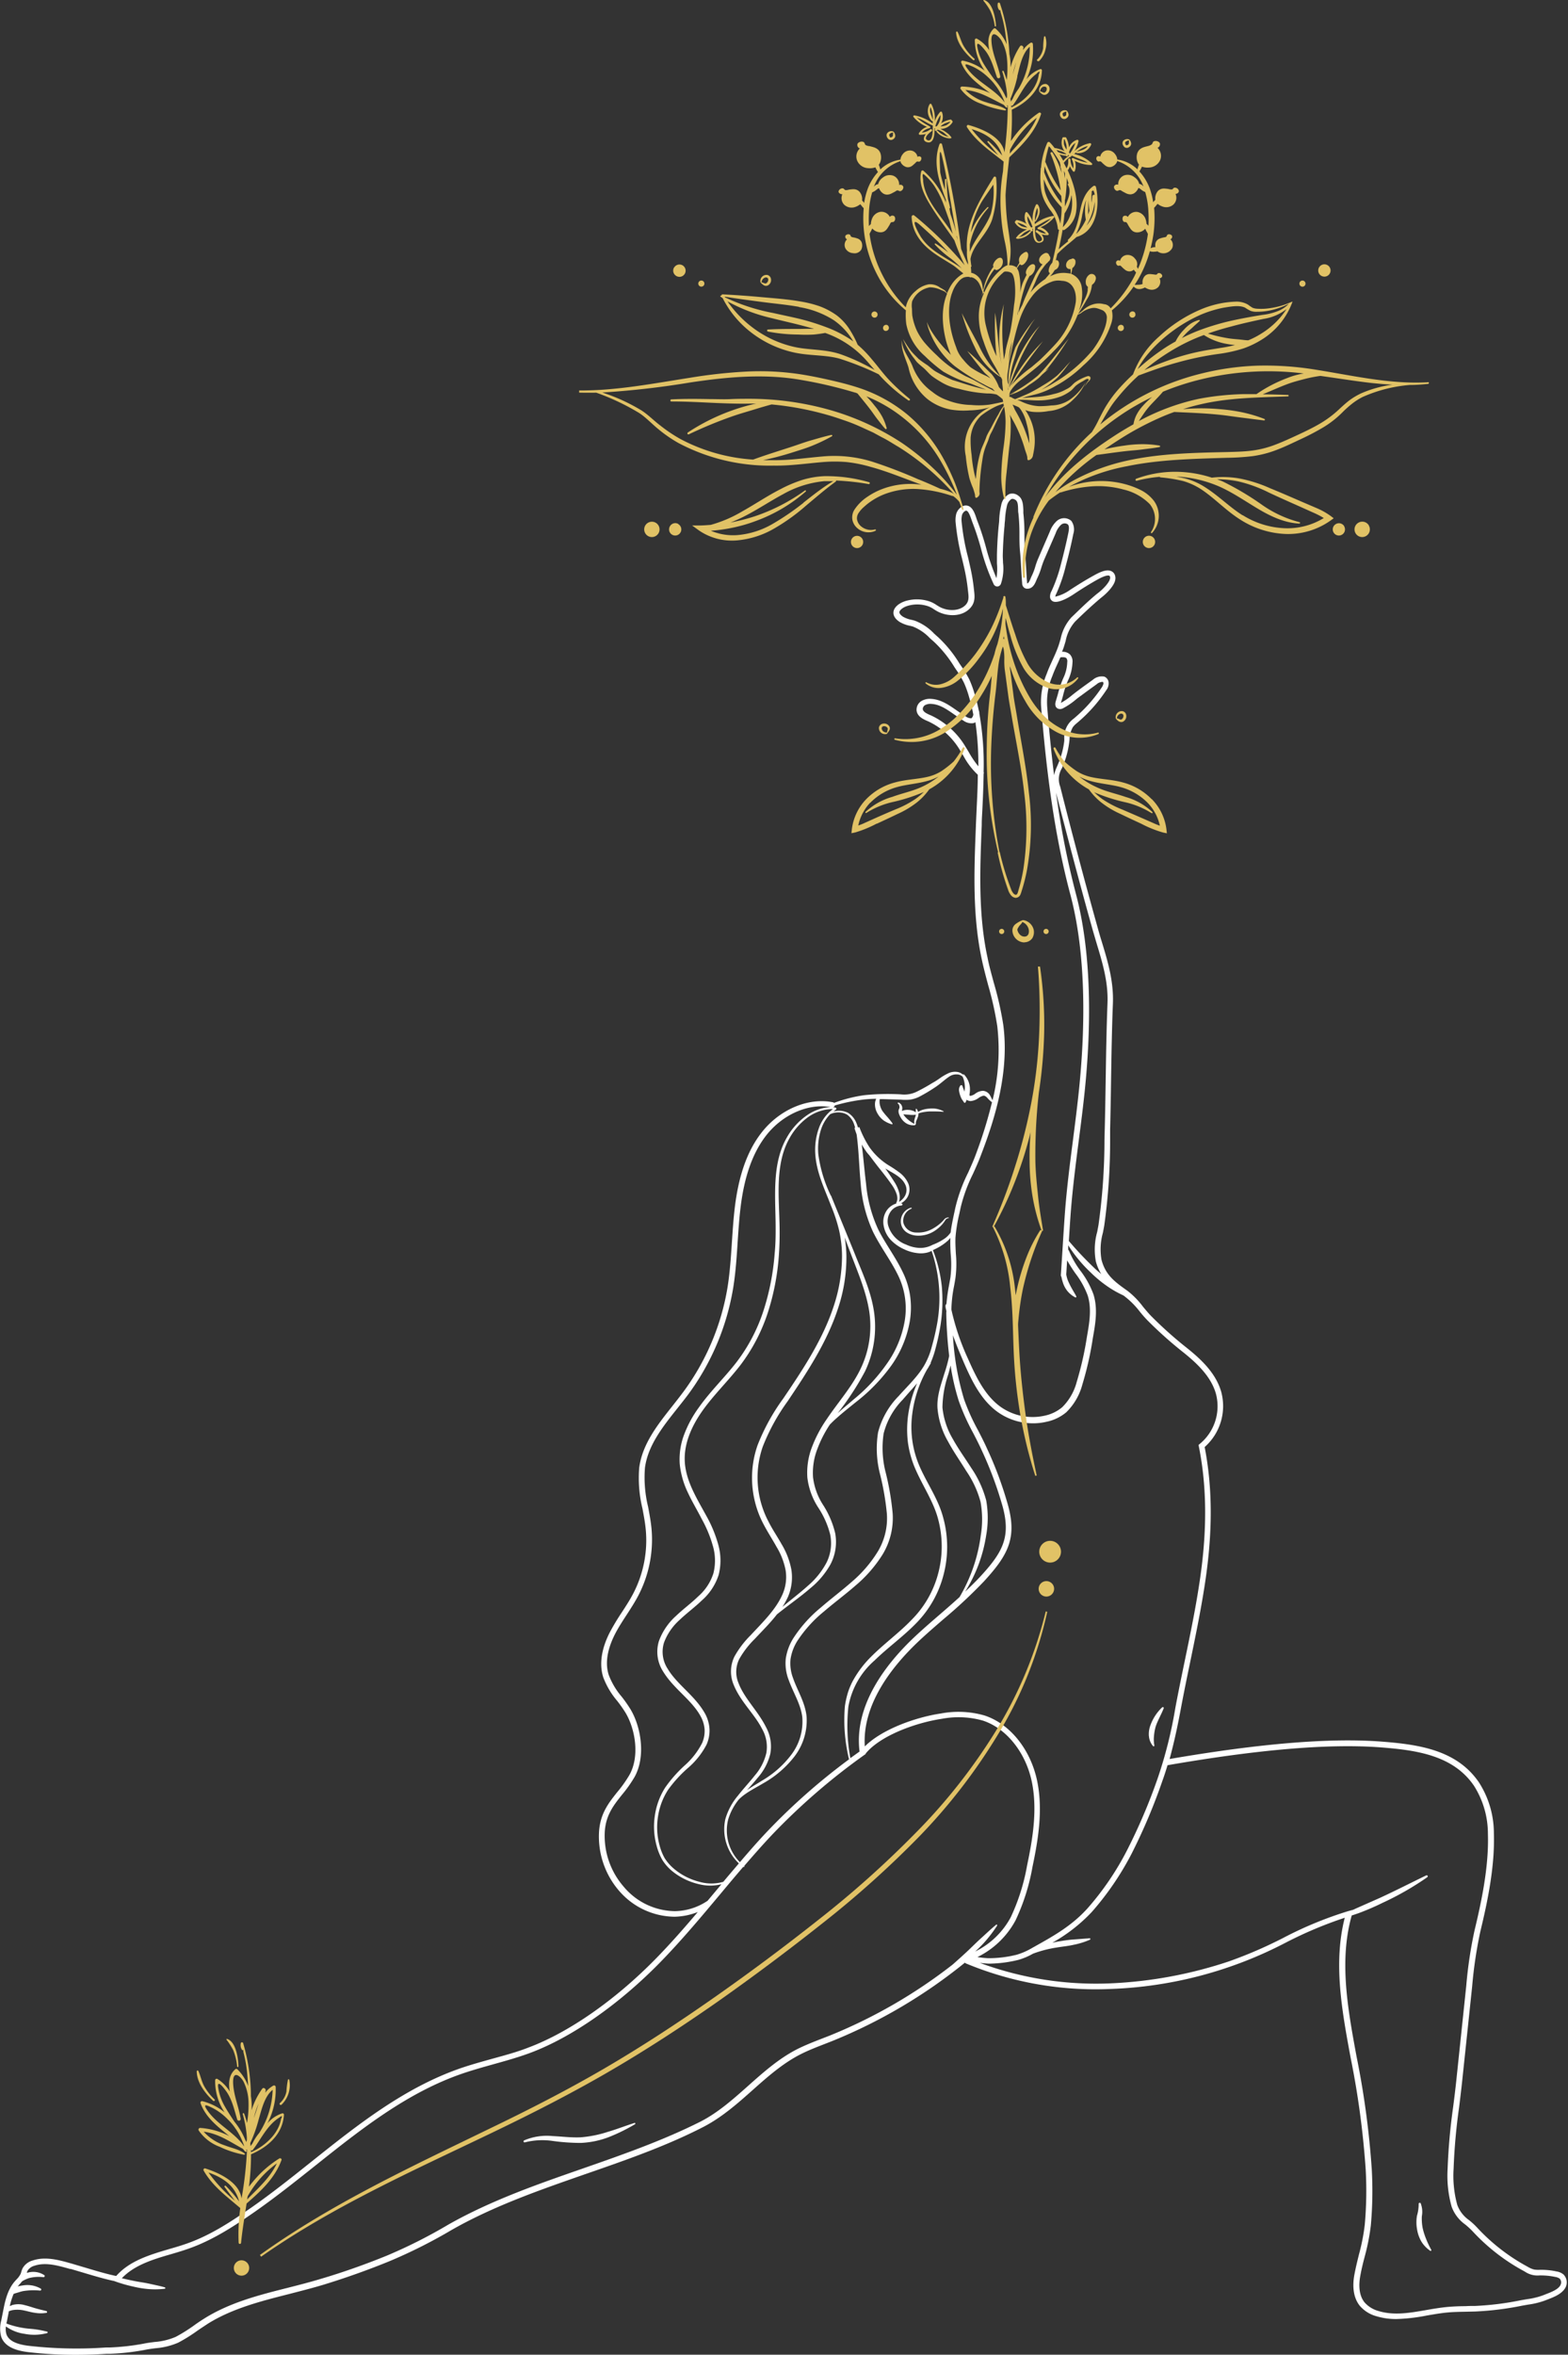 <?xml version="1.0" encoding="UTF-8"?><svg xmlns="http://www.w3.org/2000/svg" xmlns:xlink="http://www.w3.org/1999/xlink" height="500.0" preserveAspectRatio="xMidYMid meet" version="1.0" viewBox="-0.0 -0.0 333.2 500.0" width="333.2" zoomAndPan="magnify"><rect x="-0.0" y="-0.0" width="333.2" height="500.0" fill="#333333" stroke="none"/><g><g id="change1_1"><path d="M332.21,482.94a3.08,3.08,0,0,0-1.48-.62,14.72,14.72,0,0,0-3.37-.34h-.23a5.54,5.54,0,0,1-1.17-.07,5.35,5.35,0,0,1-1.38-.61A41.23,41.23,0,0,1,314,473.13a16.32,16.32,0,0,0-1.81-1.69,6.83,6.83,0,0,1-2.52-3.24,23.28,23.28,0,0,1-.78-7.66,124.3,124.3,0,0,1,1.16-13c.23-1.87.46-3.74.66-5.62l2.13-20.18a91.47,91.47,0,0,1,1.75-11.68c1.54-6.36,3.08-13.79,2.86-20.75a20,20,0,0,0-3.16-10.81c-4.7-6.91-12.78-8.07-20.65-8.68-11-.84-25.74.37-45.1,3.69,1-3.66,1.74-7.2,2.37-10.57s1.32-6.74,2-10c1.2-5.82,2.45-11.84,3.31-17.83,1.48-10.31,1.41-19.42-.23-27.84a11.6,11.6,0,0,0,3.52-11.72c-1.14-4-4.32-6.94-7.28-9.31a84.12,84.12,0,0,1-7.56-6.74c-.61-.61-1.17-1.3-1.76-2a17.58,17.58,0,0,0-3.29-3.38c-2.72-1.93-4.68-3.33-5.55-6.61a13,13,0,0,1,.29-5.72c.1-.52.2-1,.29-1.53A130,130,0,0,0,235.9,242l0-2.23c.09-3.49.15-7,.2-10.47.09-5.3.17-10.78.39-16.16.18-4.67-1-8.71-2.31-13-.31-1-.61-2-.9-3.06-1.66-5.93-3.29-11.94-4.85-17.89q-1.6-6.06-3.13-12.14a4.47,4.47,0,0,1,.36-3.93l.21-.5a18.84,18.84,0,0,0,1.36-5.19l.05-.43a5.36,5.36,0,0,1,.72-2.62,5.18,5.18,0,0,1,.88-.87l.09-.08a32.11,32.11,0,0,0,6.1-6.86,2.32,2.32,0,0,0,.5-1.73,1.46,1.46,0,0,0-.9-1.16,2.87,2.87,0,0,0-2.43.66c-1.13.81-2.25,1.61-3.35,2.44-.34.25-.66.51-1,.77a14.46,14.46,0,0,1-2.46,1.71v0c.17-.51.32-1,.47-1.58a19.76,19.76,0,0,1,1-3.07,9.87,9.87,0,0,0,1-3.92,2.17,2.17,0,0,0-.58-1.77,2.31,2.31,0,0,0-1.64-.52c.13-.33.27-.65.38-1s.27-.86.39-1.29a8.69,8.69,0,0,1,2-4.11l.48-.47c1.55-1.5,3.16-3,4.86-4.44l.18-.15a12.64,12.64,0,0,0,1.89-1.78c.52-.64,1.48-1.83,1.07-3a1.45,1.45,0,0,0-.87-.92c-1-.38-2.34.25-3.54.91l-.12.07c-1.51.83-3.13,1.82-4.95,3a9,9,0,0,1-3.2,1.48,1.68,1.68,0,0,1,.24-.68,32.89,32.89,0,0,0,2-5.91c.6-2.22,1.14-4.48,1.59-6.74a3.11,3.11,0,0,0-.43-2.77,2.33,2.33,0,0,0-3.05,0,5.65,5.65,0,0,0-1.51,2.28l-2.5,5.77a15.7,15.7,0,0,0-.59,1.66,12.64,12.64,0,0,1-.73,1.93,5.12,5.12,0,0,0-.25.57c-.24.58-.44,1-.75,1.09v0c-.09-1.06-.15-2.12-.21-3.17s-.14-2.36-.24-3.53-.12-2.45-.13-3.64a38.09,38.09,0,0,0-.23-4.6c0-.21,0-.46,0-.71-.05-1-.1-2.34-1.08-3a2,2,0,0,0-1.94-.33,3.34,3.34,0,0,0-1.69,2.38,16.52,16.52,0,0,0-.42,3.07c0,.39-.06.79-.1,1.18-.21,2.12-.34,4.26-.38,6.39,0,.54,0,1.11,0,1.69a12.57,12.57,0,0,1-.1,3.14,47,47,0,0,1-2.22-6.5,55.7,55.7,0,0,0-1.83-5.62c-.06-.15-.13-.34-.2-.56-.33-1-.73-2.17-1.59-2.6a1.54,1.54,0,0,0-1.34,0,2.68,2.68,0,0,0-1.37,1.64,5.42,5.42,0,0,0-.12,1.9,48.8,48.8,0,0,0,1.33,7.5c.16.67.32,1.34.47,2a40.06,40.06,0,0,1,.78,4.57l.05.46c.14,1.15.24,2.05-.48,2.85-1.34,1.46-3.9,1.38-5.6.44l-.61-.37a6.34,6.34,0,0,0-1.4-.74,8.43,8.43,0,0,0-5.25-.1c-1.45.49-2.38,1.34-2.5,2.27-.07.54.09,1.34,1.27,2.13a6.91,6.91,0,0,0,2.26.85l.53.13a10.15,10.15,0,0,1,3.67,2.49l.89.79a25.63,25.63,0,0,1,4.33,5.36l.3.45a22.19,22.19,0,0,1,1.73,2.88,21.88,21.88,0,0,1,1.07,3,37.23,37.23,0,0,1,.91,3.75,1.57,1.57,0,0,1-.38.78,1.94,1.94,0,0,1-1.21-.38c-.63-.37-1.25-.81-1.86-1.23-1.67-1.17-3.4-2.39-5.51-2.51a3.51,3.51,0,0,0-2,.42,2.16,2.16,0,0,0-1.1,2c.12,1.35,1.49,1.94,2.51,2.37a15.47,15.47,0,0,1,6.8,6.25c.24.38.47.77.7,1.16a15.4,15.4,0,0,0,3,3.91c0,2.46-.14,4.92-.25,7.36l-.15,3.28v.19c-.38,9.36-.76,19,1.25,28.39.39,1.83.88,3.67,1.35,5.44a69.55,69.55,0,0,1,1.94,8.72,44.61,44.61,0,0,1-1,15.74c-.17-.31-.32-.65-.52-1a1.86,1.86,0,0,0-1.53-1,2.93,2.93,0,0,0-1.61.59,2.4,2.4,0,0,1-1,.47.39.39,0,0,1-.24-.06s0,0,0-.18.07-.45.08-.71a5.19,5.19,0,0,0,0-.79,4.48,4.48,0,0,0-1.24-2.78.25.25,0,0,0-.26,0s0,0,0,0a2.27,2.27,0,0,0-1.11-.54,3.33,3.33,0,0,0-2.07.32,11.21,11.21,0,0,0-1.69,1c-.51.36-1,.69-1.58,1-1.06.66-2.19,1.29-3.28,1.83a6,6,0,0,1-3.42.6,49.91,49.91,0,0,0-7.73.17,29.81,29.81,0,0,0-6.47,1.64.64.64,0,0,0-.26-.13c-5.26-1.06-11.38,1.54-15.2,6.49-3,3.86-4.83,9.06-5.65,15.9-.29,2.43-.45,4.91-.61,7.3-.2,3.08-.41,6.27-.89,9.36a51.33,51.33,0,0,1-9.41,22.42c-.75,1-1.53,2-2.32,3-3.16,4-6.42,8.08-7.08,13.16a27.47,27.47,0,0,0,.69,8.63c.28,1.49.57,3,.71,4.56a24.5,24.5,0,0,1-2.68,13.52c-.71,1.36-1.57,2.68-2.4,3.95a48.24,48.24,0,0,0-2.52,4.18c-1.27,2.44-2.55,6.09-1.45,9.6a16.91,16.91,0,0,0,2.94,5,27.31,27.31,0,0,1,1.78,2.52c2.07,3.42,3.09,9.21.88,13.2a26.18,26.18,0,0,1-2.59,3.66c-1.83,2.3-3.56,4.47-3.88,8.23a17.63,17.63,0,0,0,4.22,12.73A15.75,15.75,0,0,0,143.19,407h.25a14.11,14.11,0,0,0,4.84-1c-2.86,3.37-5.81,6.74-8.91,9.9-8.6,8.78-18.48,15.67-27.1,18.89-2.55,1-5.23,1.7-7.83,2.42-2.09.58-4.25,1.18-6.35,1.89C86,443.23,75.93,451.24,66.2,459c-4.15,3.31-8.45,6.74-12.83,9.79-4.09,2.84-8.5,5.77-13.46,7.54-1.27.46-2.63.86-3.95,1.24-4.14,1.22-8.41,2.48-11.27,5.72-2.16-.45-4.48-1.15-6.72-1.82l-2.56-.76-.18-.05c-2.6-.74-5.56-1.59-8.29-.66a3.52,3.52,0,0,0-2.14,1.66,4.82,4.82,0,0,0-.27.72,3.22,3.22,0,0,1-.14.44,4.36,4.36,0,0,1-.9,1.22c-.16.18-.32.35-.46.52-1.51,1.82-2,4.27-2.38,6.24l-.4,2a6.54,6.54,0,0,0,0,3.38c.63,1.83,2.52,2.9,5.77,3.28a87,87,0,0,0,10.09.57c2.14,0,4.32-.07,6.52-.22l.77,0a50.42,50.42,0,0,0,7.34-.82c.74-.16,1.54-.26,2.3-.36a14.94,14.94,0,0,0,4.84-1.19,34.15,34.15,0,0,0,4.06-2.53c.75-.52,1.5-1,2.28-1.52,5.21-3.23,11.29-4.77,17.17-6.26,2.29-.59,4.66-1.19,7-1.88,4.85-1.47,9.67-3.18,14.35-5.09a108.08,108.08,0,0,0,13.17-6.61c9-5.14,19-8.59,28.59-11.93,8.33-2.89,17-5.88,25-10,3.86-2,7.17-4.9,10.37-7.75s6.52-5.79,10.37-7.72c1.57-.79,3.25-1.44,4.87-2.07l1.76-.69a110.71,110.71,0,0,0,28.18-16.64.6.6,0,0,0,.23.18A71.78,71.78,0,0,0,236,422.34a86.9,86.9,0,0,0,37.13-9.79,86.28,86.28,0,0,1,12.63-5.33c-2.46,9.62-.6,19.73,1.21,29.52l.06.31a182.14,182.14,0,0,1,3.18,23.64,80.71,80.71,0,0,1-.2,11.74,43.13,43.13,0,0,1-1.23,6.29c-.36,1.44-.72,2.92-1,4.44-.33,1.89-.38,4.55,1.2,6.49a7.16,7.16,0,0,0,3.6,2.21,14.2,14.2,0,0,0,4.13.57,38.53,38.53,0,0,0,6.51-.75c1.47-.25,3-.52,4.46-.65,1.24-.11,2.51-.13,3.74-.15l2.05-.05a64.62,64.62,0,0,0,10-1.24l1.25-.22a17.05,17.05,0,0,0,3.55-.86l.64-.25c1.36-.52,3-1.17,3.74-2.49A2.37,2.37,0,0,0,332.21,482.94ZM242,278.25a26.35,26.35,0,0,0,1.83,2.11,85,85,0,0,0,7.66,6.83c2.81,2.26,5.83,5.05,6.88,8.71a10.35,10.35,0,0,1-3.4,10.69l-.28.23.07.36c1.68,8.37,1.77,17.46.29,27.78-.86,6-2.1,12-3.3,17.76-.68,3.29-1.38,6.69-2,10a93.2,93.2,0,0,1-3.78,15A121,121,0,0,1,239.44,393a60.24,60.24,0,0,1-8.33,12.21c-3.38,3.75-7.23,5.89-11.69,8.37a14.88,14.88,0,0,1-3.36,1.49,24.62,24.62,0,0,1-6.06.74,21,21,0,0,1-2.3-.24,18.32,18.32,0,0,0,8.12-7.83,44.58,44.58,0,0,0,3.58-11.31c1.16-5.54,2.29-12,1-18.24-1.39-6.72-5.81-12.2-11.26-13.94a20.08,20.08,0,0,0-9.17-.41c-5.63.84-12.65,3.45-16.2,7-.58-8.95,5.8-17,11.42-22.31,1.74-1.64,3.59-3.23,5.37-4.77a104.93,104.93,0,0,0,8.56-8c5-5.46,7-9.07,5.12-16a79.14,79.14,0,0,0-4.52-12.22c-.57-1.27-1.23-2.55-1.86-3.78a44.18,44.18,0,0,1-3-6.64,57.4,57.4,0,0,1-2.36-13.6c.67,1.93,1.46,3.81,2.24,5.63,1.75,4.05,3.76,8.22,7.38,10.76a13,13,0,0,0,7.42,2.32,12.55,12.55,0,0,0,2.86-.33,9.59,9.59,0,0,0,4.17-2A12.8,12.8,0,0,0,230,294a69.78,69.78,0,0,0,2.24-9.94c.52-2.9,1.1-6.18.1-9.27a19,19,0,0,0-2.73-4.93,19.75,19.75,0,0,1-2.44-4.24.66.66,0,0,0-.17-.23c0-.07,0-.15,0-.22,0-.25,0-.5,0-.74a29.74,29.74,0,0,0,4.81,5.81,25.49,25.49,0,0,0,3.39,2.82,22.13,22.13,0,0,0,3.49,2l.13.09A17.35,17.35,0,0,1,242,278.25Zm-59.3,93.64-2,1.44a38,38,0,0,1-.42-10.94,16.94,16.94,0,0,1,5.56-9.8c2.77-2.71,6-5,8.8-7.86a22.71,22.71,0,0,0,5.88-10.4,23.28,23.28,0,0,0-.06-11.95c-1-3.94-3.38-7.25-4.94-10.77a20.94,20.94,0,0,1-1.68-11.25A25.63,25.63,0,0,1,197,290.8c.09-.15.2-.29.28-.44a1.74,1.74,0,0,0,.1-.19c.13-.21.25-.43.39-.64h0a.2.2,0,0,0,0-.17,19.91,19.91,0,0,0,1.06-3.13c.38-1.41.69-2.84.94-4.27a34.5,34.5,0,0,0,.37-8.73,29.65,29.65,0,0,0-1.9-7.77c.15-.07.31-.14.45-.22a11.18,11.18,0,0,0,2.77-1.83c.17-.17.33-.36.49-.55a34.08,34.08,0,0,0,.08,3.51,22.5,22.5,0,0,1-.06,4.86c-.1.61-.21,1.18-.31,1.74a37,37,0,0,0-.54,3.9.61.61,0,0,0-.2.53c0,.29.1.58.16.87s0,.32,0,.5a90.1,90.1,0,0,0,.62,9.14,29.87,29.87,0,0,1-1,3.69c-.7,2.32-1.62,4.71-1.49,7.33a17,17,0,0,0,2.26,7.18c1.18,2.2,2.62,4.22,3.89,6.29a21.37,21.37,0,0,1,3,6.48,20.68,20.68,0,0,1,.06,7.11,34.51,34.51,0,0,1-4.51,13.13c-1.37,1.25-2.77,2.47-4.15,3.66-1.79,1.54-3.65,3.15-5.41,4.8C188.33,353.25,181.44,362.05,182.65,371.89Zm-29,27.7a9.16,9.16,0,0,1-5.06,0,13.45,13.45,0,0,1-5.42-2.77,9.72,9.72,0,0,1-2-2.29,11.55,11.55,0,0,1-1.1-2.83,14.54,14.54,0,0,1-.28-6.05A14.32,14.32,0,0,1,142,380a27.6,27.6,0,0,1,4.14-4.54,16.67,16.67,0,0,0,4-5,7.39,7.39,0,0,0,.63-3.28,7.8,7.8,0,0,0-.9-3.22c-2.14-3.9-5.94-6.17-8-9.62a6.6,6.6,0,0,1-.77-5.54,12.16,12.16,0,0,1,3.36-4.86c1.46-1.4,3.17-2.64,4.7-4.12a12.09,12.09,0,0,0,3.56-5.43,12.35,12.35,0,0,0-.12-6.5,27.27,27.27,0,0,0-2.44-5.9c-2-3.67-4.28-7.24-4.62-11.27s1.44-7.94,3.8-11.25,5.41-6.25,8-9.6a37.78,37.78,0,0,0,5.84-11.2,51.38,51.38,0,0,0,2.35-12.39c.14-2.09.17-4.2.12-6.29s-.16-4.18-.19-6.26c-.05-4.11.25-8.39,2.29-12a13.65,13.65,0,0,1,4-4.54A9.11,9.11,0,0,1,177,235.5a8.63,8.63,0,0,0-3,4.09,13.67,13.67,0,0,0-.74,5.63c.28,3.85,2,7.32,3.31,10.76a33.25,33.25,0,0,1,1.73,5.25,25,25,0,0,1,.63,5.45,34.29,34.29,0,0,1-1.82,10.84c-2.32,7-6.49,13.28-10.66,19.43a44,44,0,0,0-5.46,9.91,21,21,0,0,0-.72,11.34,20.64,20.64,0,0,0,1.95,5.4c.88,1.69,1.91,3.26,2.8,4.87a15.07,15.07,0,0,1,1.93,5,9.16,9.16,0,0,1-.69,5.13c-1.46,3.27-4.2,5.88-6.73,8.61a20.2,20.2,0,0,0-3.48,4.58,7.26,7.26,0,0,0-.18,5.88c1.48,3.7,4.43,6.22,6.07,9.45a7.67,7.67,0,0,1,.91,5.11A11.21,11.21,0,0,1,160.4,377c-1.14,1.45-2.43,2.81-3.59,4.3a13.47,13.47,0,0,0-2.68,5,10,10,0,0,0,2.88,9.38C155.89,397,154.79,398.28,153.7,399.59Zm37.42-144.42-.07,0s0,0,0-.05a2.37,2.37,0,0,0,.14-.64,3.78,3.78,0,0,0-.12-1.26,8.05,8.05,0,0,0-1-2.22c-.62-1-1.28-1.95-1.95-2.9l.25.17c1.56.92,3.23,1.7,3.95,3.18a2.57,2.57,0,0,1,.07,2.31,3.1,3.1,0,0,1-.74,1A3.85,3.85,0,0,1,191.12,255.17Zm-4.54-7.43c1,1.24,1.95,2.45,2.84,3.72a8.27,8.27,0,0,1,1.08,2,3,3,0,0,1,.18,1.06,2.25,2.25,0,0,1-.07.52,2.34,2.34,0,0,1-.09.24,1,1,0,0,0-.09.29,3.85,3.85,0,0,0-1.86,1.27,4.32,4.32,0,0,0-.8,3.38,5.87,5.87,0,0,0,1.55,3.1,8.89,8.89,0,0,0,2.78,1.94,8.77,8.77,0,0,0,3.3.87,5.69,5.69,0,0,0,1.77-.19,8.32,8.32,0,0,0,.8-.31A31,31,0,0,1,199,281.81c-.27,1.4-.61,2.8-1,4.17a15.69,15.69,0,0,1-1.57,3.9c-1.41,2.43-3.53,4.39-5.47,6.57a17,17,0,0,0-4.37,7.7A21.7,21.7,0,0,0,187,313a56,56,0,0,1,1.46,8.43,13.69,13.69,0,0,1-1.91,8,27,27,0,0,1-5.49,6.41c-2.14,1.89-4.46,3.62-6.66,5.53a28.27,28.27,0,0,0-5.86,6.56,11.3,11.3,0,0,0-1.56,4.24,9.73,9.73,0,0,0,.59,4.49c1,2.8,2.62,5.25,2.92,8a11.64,11.64,0,0,1-2.27,7.85,21.15,21.15,0,0,1-6.32,5.61c-1,.64-2.12,1.27-3.16,2,.76-.85,1.52-1.7,2.25-2.6a12,12,0,0,0,2.69-5.07,8.53,8.53,0,0,0-.9-5.7c-1.72-3.46-4.62-6.09-5.87-9.42a6.11,6.11,0,0,1,.16-5A19.17,19.17,0,0,1,160.4,348c1.56-1.68,3.25-3.33,4.7-5.2,2.33-1.89,4.83-3.59,7.13-5.58a17.6,17.6,0,0,0,4.25-5.05,10.26,10.26,0,0,0,1-6.6,19.41,19.41,0,0,0-2.62-6.08,13.79,13.79,0,0,1-2.09-5.8,14,14,0,0,1,.94-6.07,25.29,25.29,0,0,1,2.63-5.12c.5-.51,1-1,1.55-1.47,1.29-1.15,2.65-2.22,4-3.31a37.77,37.77,0,0,0,7.33-7.5,23,23,0,0,0,4.12-9.71,17.7,17.7,0,0,0,.06-5.34,17.18,17.18,0,0,0-1.6-5.11c-1.54-3.21-3.69-6-5.18-9a29.18,29.18,0,0,1-2.59-9.8c-.35-2.71-.55-5.47-.91-8.22.32.53.66,1.05,1,1.55.2.26.42.51.64.76C185.37,246.16,186,247,186.58,247.74Zm-18.42,85.53a16.3,16.3,0,0,0-2.08-5.39c-.93-1.66-2-3.21-2.8-4.83a20,20,0,0,1-1.21-15.82,43,43,0,0,1,5.29-9.66c4.14-6.18,8.36-12.52,10.72-19.74a34.13,34.13,0,0,0,1.78-11.16,25.62,25.62,0,0,0-.37-3.91l1.32,3.49c1.51,4,3.25,8,3.9,12.2a20.88,20.88,0,0,1-1.87,12.28c-1.85,3.81-4.73,7-7.18,10.65a27.1,27.1,0,0,0-3.09,5.83,15.07,15.07,0,0,0-1,6.6,14.89,14.89,0,0,0,2.28,6.27,18.66,18.66,0,0,1,2.55,5.7,9.2,9.2,0,0,1-.75,6,16.65,16.65,0,0,1-3.91,4.89c-1.74,1.58-3.64,3-5.48,4.55a16.53,16.53,0,0,0,1.17-2.11A10.51,10.51,0,0,0,168.16,333.27ZM181.6,239.6h0c.12.4.25.79.4,1.18a1.89,1.89,0,0,1,.05.23c.46,3.41.51,6.88.85,10.35a29.78,29.78,0,0,0,2.62,10.22c1.58,3.19,3.73,6,5.21,9a16,16,0,0,1,1.54,9.78,22.11,22.11,0,0,1-3.87,9.3,37.3,37.3,0,0,1-7,7.5c-1.14,1-2.3,1.92-3.41,2.94a59.7,59.7,0,0,0,5.82-8.89,22,22,0,0,0,1.88-12.92c-.69-4.38-2.59-8.34-4.16-12.33l-4.91-12s0-.06-.07-.08a28.76,28.76,0,0,1-2.65-8.73,13.32,13.32,0,0,1,.6-5.4,8.34,8.34,0,0,1,1.89-3.14,3.46,3.46,0,0,1,1.26-.37,3.82,3.82,0,0,1,2.35.44,4.06,4.06,0,0,1,1.43,1.88,7.49,7.49,0,0,1,.28.92l-.15.05ZM157.23,395.42a9.56,9.56,0,0,1-2.51-9A12.38,12.38,0,0,1,157,382.1a10.6,10.6,0,0,1,1.51-1.24c1.17-.81,2.46-1.46,3.71-2.21a22,22,0,0,0,6.63-5.71,12.57,12.57,0,0,0,2.55-8.41c-.3-3.07-2-5.61-2.89-8.24a8.73,8.73,0,0,1-.52-4,10.19,10.19,0,0,1,1.43-3.83,27.49,27.49,0,0,1,5.68-6.28c2.17-1.86,4.5-3.58,6.7-5.5A28,28,0,0,0,187.6,330a14.89,14.89,0,0,0,2.09-8.62,57.44,57.44,0,0,0-1.46-8.62,20.78,20.78,0,0,1-.46-8.35,15.86,15.86,0,0,1,4.06-7.2c1-1.15,2-2.28,3.06-3.48a25.65,25.65,0,0,0-1.88,6.54,22.74,22.74,0,0,0-.08,6,21.37,21.37,0,0,0,1.64,5.78c1.61,3.66,3.87,6.93,4.81,10.64a22.31,22.31,0,0,1,0,11.36,21.69,21.69,0,0,1-5.61,9.85c-2.66,2.79-5.87,5.09-8.69,7.92a22.35,22.35,0,0,0-3.66,4.76,12.32,12.32,0,0,0-.68,1.36,12.76,12.76,0,0,0-.54,1.41,19,19,0,0,0-.66,2.95,35.28,35.28,0,0,0,.88,11.28A133.32,133.32,0,0,0,163,388.94C161,391.05,159.11,393.22,157.23,395.42Zm52.34-76.82a22.45,22.45,0,0,0-3.14-6.84c-1.34-2.1-2.77-4.07-3.94-6.18a16.24,16.24,0,0,1-2.22-6.72,22.59,22.59,0,0,1,1.25-7.05c.16-.61.33-1.24.48-1.87a49.49,49.49,0,0,0,1.72,7.48,46.4,46.4,0,0,0,3.06,6.83c.63,1.22,1.28,2.48,1.84,3.72a79.38,79.38,0,0,1,4.46,12c1.73,6.44,0,9.66-4.85,14.89-1,1.07-2.06,2.1-3.13,3.11a31.41,31.41,0,0,0,4.45-11.87A21.22,21.22,0,0,0,209.57,318.6Zm17.75-139.1c1.57,5.94,3.2,12,4.86,17.91.29,1,.6,2.06.9,3.07,1.26,4.18,2.44,8.13,2.26,12.6-.21,5.4-.3,10.89-.38,16.2-.06,3.48-.11,7-.2,10.45L234.7,242a130.29,130.29,0,0,1-1.27,18.11c-.09.49-.18,1-.28,1.49a13.82,13.82,0,0,0-.28,6.26,10,10,0,0,0,1.15,2.69c-.45-.38-.9-.76-1.33-1.16a75.49,75.49,0,0,1-5.56-5.87c.11-1.73.22-3.47.34-5.2.38-5.35,1.08-10.78,1.75-16,.47-3.61.95-7.34,1.32-11,1.15-11.34,1.76-27.74-1.9-41.48a179.48,179.48,0,0,1-4.23-21.52Q225.84,173.85,227.32,179.5Zm-.72-39.75a1.09,1.09,0,0,1,.19.84,8.47,8.47,0,0,1-.87,3.47,20.49,20.49,0,0,0-1.1,3.26c-.15.52-.29,1-.45,1.53-.3.92,0,1.45.48,1.64a1.26,1.26,0,0,0,1.06-.1,15.34,15.34,0,0,0,2.78-1.9q.48-.39,1-.75c1.1-.82,2.22-1.63,3.33-2.43a2,2,0,0,1,1.31-.52c.09,0,.14.22.16.3s-.13.52-.33.82a31.12,31.12,0,0,1-6,6.69,4.89,4.89,0,0,0-2,4.27l0,.42a17.87,17.87,0,0,1-1.28,4.86l-.21.5a9.15,9.15,0,0,0-.68,1.95c-.62-5-1.08-9.86-1.45-14.38a14.14,14.14,0,0,1,1.09-6.68c.34-.95.77-1.89,1.19-2.8.17-.38.34-.77.52-1.16C226.12,139.49,226.46,139.62,226.6,139.75Zm-20.66,20.09c-.24-.4-.47-.8-.72-1.19a16.78,16.78,0,0,0-7.35-6.72c-.81-.34-1.72-.73-1.78-1.37a1,1,0,0,1,.52-.85,2.39,2.39,0,0,1,1.32-.24c1.78.1,3.29,1.16,4.89,2.28.63.44,1.28.9,1.94,1.29a2.89,2.89,0,0,0,2.06.52,1.17,1.17,0,0,0,.45-.21,62,62,0,0,1,.63,9.37A19.14,19.14,0,0,1,205.94,159.84Zm7.25,57.74a70.33,70.33,0,0,0-2-8.87c-.47-1.76-1-3.58-1.34-5.38-2-9.2-1.6-18.81-1.23-28.09V175c0-1.08.09-2.16.14-3.26.12-2.46.22-4.94.26-7.42a.58.58,0,0,0,0-.41,62.14,62.14,0,0,0-.92-12.45,1.36,1.36,0,0,0-.11-.6c-.24-1.14-.51-2.27-.85-3.39a23.5,23.5,0,0,0-1.13-3.13,23.06,23.06,0,0,0-1.82-3l-.3-.44a26.27,26.27,0,0,0-4.55-5.61c-.28-.24-.57-.5-.86-.77a11,11,0,0,0-4.16-2.75l-.56-.14a6,6,0,0,1-1.88-.68c-.3-.2-.8-.6-.75-1s.76-1,1.71-1.29a7.14,7.14,0,0,1,4.47.1,5.43,5.43,0,0,1,1.14.61c.22.14.44.28.69.42,2.07,1.14,5.25,1.29,7.05-.69,1.09-1.19.94-2.51.79-3.79l-.05-.44a39.21,39.21,0,0,0-.81-4.71c-.15-.67-.3-1.35-.46-2a47.44,47.44,0,0,1-1.31-7.31,4.39,4.39,0,0,1,.08-1.49,1.54,1.54,0,0,1,.7-.88.38.38,0,0,1,.33,0c.41.21.77,1.28,1,1.92.08.23.15.45.22.62a55.94,55.94,0,0,1,1.79,5.5,43.19,43.19,0,0,0,2.66,7.46.86.86,0,0,0,.81.56.87.87,0,0,0,.77-.61,10.15,10.15,0,0,0,.43-4.43c0-.56-.06-1.1-.05-1.62.05-2.09.17-4.21.38-6.29,0-.4.07-.81.1-1.21a16.43,16.43,0,0,1,.38-2.86,2.33,2.33,0,0,1,1-1.57c.09,0,.34-.13.86.22s.51,1.27.54,2c0,.29,0,.57.06.81a39.63,39.63,0,0,1,.22,4.46c0,1.21,0,2.46.13,3.73s.17,2.33.24,3.5.12,2.13.21,3.2a1.21,1.21,0,0,0,.38.89,1.07,1.07,0,0,0,.73.25c1.18,0,1.63-1.12,1.93-1.85.07-.17.14-.33.21-.47a14.86,14.86,0,0,0,.81-2.12c.17-.54.33-1,.54-1.54l2.51-5.77a4.46,4.46,0,0,1,1.15-1.82,1.15,1.15,0,0,1,1.44-.09c.34.36.25,1.07.13,1.72-.45,2.23-1,4.47-1.57,6.66a32.51,32.51,0,0,1-2,5.74,2.46,2.46,0,0,0-.34,1.21,1.1,1.1,0,0,0,.58,1c1.16.58,3.72-1,4.48-1.52,1.78-1.19,3.37-2.16,4.85-3l.13-.07c1.6-.89,2.26-.95,2.53-.85a.29.29,0,0,1,.17.2c.2.59-.49,1.45-.87,1.91a11.56,11.56,0,0,1-1.72,1.61l-.18.14c-1.74,1.43-3.36,3-4.93,4.52l-.48.46a9.69,9.69,0,0,0-2.32,4.63c-.13.42-.25.84-.38,1.25-.37,1.1-.87,2.19-1.35,3.25s-.87,1.89-1.22,2.88a15.44,15.44,0,0,0-1.17,7.18c1,11.81,2.49,25.77,6.21,39.73,3.61,13.56,3,29.81,1.86,41.05-.37,3.68-.85,7.4-1.31,11-.68,5.27-1.38,10.72-1.76,16.1q-.24,3.45-.45,6.88-.18,2.87-.37,5.71a.61.61,0,0,0,.13.41,7.32,7.32,0,0,0,.26,1.05,5.64,5.64,0,0,0,1,1.94,5.36,5.36,0,0,0,1.68,1.35.17.17,0,0,0,.14,0,.16.16,0,0,0,.07-.22c-.32-.63-.68-1.18-1-1.77a16.42,16.42,0,0,1-.82-1.69,7.08,7.08,0,0,1-.31-1.18c.06-1,.12-2,.19-3a30.89,30.89,0,0,0,1.78,2.8,18.09,18.09,0,0,1,2.57,4.62c.91,2.81.36,5.94-.13,8.7a70,70,0,0,1-2.21,9.77,11.63,11.63,0,0,1-3.08,5.31,8.53,8.53,0,0,1-3.66,1.77,11.78,11.78,0,0,1-9.33-1.81c-3.35-2.35-5.28-6.36-7-10.25a51.13,51.13,0,0,1-3.54-10.46,28,28,0,0,1,.57-5c.1-.56.21-1.15.3-1.76a23.13,23.13,0,0,0,.08-5.12c-.06-1.13-.13-2.29-.08-3.42a32.3,32.3,0,0,1,.82-5.06c.09-.42.18-.83.26-1.23a33.12,33.12,0,0,1,2.6-7.15c.61-1.33,1.23-2.7,1.77-4.16C211.61,237.08,214.49,227.39,213.19,217.58Zm-29.33,15.86c.78-.07,1.55-.11,2.33-.12a2.72,2.72,0,0,0-.26,1.15,3.85,3.85,0,0,0,.56,2,4.59,4.59,0,0,0,1.3,1.46,6,6,0,0,0,1.7.8.2.2,0,0,0,.13,0,.17.17,0,0,0,0-.23,16.78,16.78,0,0,0-1.13-1.4,14.44,14.44,0,0,1-1-1.23,4.09,4.09,0,0,1-.54-1.41,3.21,3.21,0,0,1,0-1.07c.22,0,.43,0,.65,0l3.79.11a10.7,10.7,0,0,0,2,0,6.36,6.36,0,0,0,2-.64,36,36,0,0,0,3.35-2c1.09-.71,2.06-1.66,3-2.27a2.62,2.62,0,0,1,1.61-.45,1.73,1.73,0,0,1,1.23.52,5.82,5.82,0,0,1,.46,2.26,4.34,4.34,0,0,1-.06.63,2.38,2.38,0,0,1,0,.26,12.2,12.2,0,0,1-.47-1.21v0a.19.19,0,0,0-.07-.11.24.24,0,0,0-.34,0,1.48,1.48,0,0,0-.31,1.08,5.66,5.66,0,0,0,.58,1.81l.51.74v0l0,0a.18.18,0,0,0,.26,0,1.25,1.25,0,0,0,.24-.6,1.61,1.61,0,0,0,.89.28,3.22,3.22,0,0,0,1.63-.62,3.13,3.13,0,0,1,1-.5c.24-.07.51.05.84.37a5.88,5.88,0,0,0,1.06,1,95.83,95.83,0,0,1-3.38,10.93c-.51,1.41-1.13,2.77-1.72,4.08a34.4,34.4,0,0,0-2.69,7.4c-.08.4-.17.8-.26,1.21-.28,1.33-.58,2.7-.74,4.05a5.28,5.28,0,0,1-1.13,1.18,12,12,0,0,1-2.71,1.43,5.53,5.53,0,0,1-2.79.66,7.64,7.64,0,0,1-2.85-.72,6.18,6.18,0,0,1-3.82-4.14,3.56,3.56,0,0,1,.46-2.71,3.08,3.08,0,0,1,2.38-1.44.22.22,0,0,0,0-.44h-.17a3.25,3.25,0,0,0,.45-.25,3.45,3.45,0,0,0,1-1.07,3.34,3.34,0,0,0,.17-2.94,5.9,5.9,0,0,0-1.84-2.28,24.27,24.27,0,0,0-2.3-1.54,13.93,13.93,0,0,1-3.84-3.5c-.12-.15-.23-.32-.34-.48a21.72,21.72,0,0,1-2.07-4.15l-.29.09a7.54,7.54,0,0,0-.35-1,4.52,4.52,0,0,0-1.76-2.12,4.37,4.37,0,0,0-2.7-.37l-.4.09c.18-.13.33-.28.52-.4a.24.24,0,0,0,.07-.31l-.08-.05a.19.19,0,0,0-.16-.1h-.41a.61.61,0,0,0,.34-.42v0A37.67,37.67,0,0,1,183.86,233.44ZM143.42,405.82a14.4,14.4,0,0,1-10.94-5.26,16.41,16.41,0,0,1-3.95-11.85c.29-3.4,1.91-5.43,3.62-7.58a27.32,27.32,0,0,0,2.71-3.83c2.42-4.38,1.34-10.69-.91-14.4a30.68,30.68,0,0,0-1.84-2.62,15.53,15.53,0,0,1-2.76-4.64c-1-3.12.21-6.46,1.37-8.71.72-1.4,1.61-2.75,2.46-4.06s1.72-2.65,2.46-4.06a25.73,25.73,0,0,0,2.81-14.18c-.15-1.57-.44-3.15-.73-4.67a26.25,26.25,0,0,1-.67-8.26c.62-4.75,3.77-8.72,6.83-12.57.79-1,1.59-2,2.34-3a52.46,52.46,0,0,0,9.63-22.95c.49-3.14.7-6.35.9-9.46.16-2.38.32-4.84.61-7.24.79-6.62,2.56-11.63,5.4-15.31,3.49-4.51,9-6.93,13.74-6.09a9.7,9.7,0,0,0-5,1.73,14.11,14.11,0,0,0-4.26,4.67c-2.18,3.73-2.53,8.13-2.53,12.29,0,2.1.09,4.18.11,6.26s0,4.15-.21,6.21a52.12,52.12,0,0,1-2.39,12.14,36.72,36.72,0,0,1-5.71,10.87c-2.52,3.26-5.56,6.16-8,9.61a24.2,24.2,0,0,0-3.07,5.6,14.87,14.87,0,0,0-1,6.38A18.37,18.37,0,0,0,146.2,317c.9,1.93,2,3.74,2.93,5.57a26.36,26.36,0,0,1,2.34,5.64,11.05,11.05,0,0,1,.13,5.87,10.86,10.86,0,0,1-3.23,4.9c-1.46,1.43-3.15,2.65-4.7,4.13a13.31,13.31,0,0,0-3.65,5.36,7.74,7.74,0,0,0,.89,6.46c2.29,3.75,6.08,6,8,9.56a6.79,6.79,0,0,1,.82,2.75,6.53,6.53,0,0,1-.5,2.82,16.05,16.05,0,0,1-3.68,4.77,28.16,28.16,0,0,0-4.2,4.75,15.07,15.07,0,0,0-2.2,6,15.3,15.3,0,0,0,.38,6.35,12.53,12.53,0,0,0,1.21,3,9.64,9.64,0,0,0,2.13,2.41,13.92,13.92,0,0,0,5.69,2.76,9.79,9.79,0,0,0,4.75,0l-1.18,1.41-1.76,2.1A12.75,12.75,0,0,1,143.42,405.82Zm32.9,26.42-1.75.68c-1.65.64-3.36,1.31-5,2.12-4,2-7.36,5-10.62,7.9s-6.4,5.68-10.12,7.58c-7.95,4-16.53,7-24.82,9.89-9.67,3.36-19.68,6.83-28.79,12a107.34,107.34,0,0,1-13,6.55c-4.64,1.89-9.44,3.59-14.25,5-2.26.68-4.61,1.28-6.9,1.86-6,1.51-12.13,3.08-17.5,6.4-.8.5-1.56,1-2.33,1.56a33.61,33.61,0,0,1-3.91,2.44,14,14,0,0,1-4.46,1.08c-.79.1-1.61.2-2.4.37a50.12,50.12,0,0,1-7.16.8l-.78,0a89.63,89.63,0,0,1-16.39-.35c-2.75-.32-4.32-1.13-4.78-2.48A3.8,3.8,0,0,1,1.26,494a8.74,8.74,0,0,0,3.94,1.57,10.94,10.94,0,0,0,2.42.2,11.5,11.5,0,0,0,2.39-.35.17.17,0,0,0,.11-.11.15.15,0,0,0-.11-.2,19.78,19.78,0,0,0-2.34-.47c-.77-.12-1.53-.14-2.29-.25a18.27,18.27,0,0,1-4-1c0-.12,0-.25.07-.37l.39-2c0-.07,0-.15.05-.23A3.39,3.39,0,0,1,3,490.49a6.65,6.65,0,0,1,2.11.12c.73.15,1.5.39,2.32.5a7.52,7.52,0,0,0,2.46,0A.21.21,0,0,0,10,491a.22.22,0,0,0-.16-.27c-.78-.19-1.53-.36-2.26-.57s-1.47-.48-2.29-.67a4.8,4.8,0,0,0-2.61-.05,3.11,3.11,0,0,0-.6.26,14.78,14.78,0,0,1,.81-2.6c.13-.06.27-.1.41-.15.55-.14,1.1-.36,1.67-.46a13.93,13.93,0,0,1,3.55-.1.26.26,0,0,0,.21-.11.22.22,0,0,0-.07-.31,5.71,5.71,0,0,0-3.89-.66,7.42,7.42,0,0,0-1,.2,1.58,1.58,0,0,1,.12-.15,6.27,6.27,0,0,1,.42-.48l.4-.47.08-.05a7.37,7.37,0,0,1,1.33-.61,8.2,8.2,0,0,1,3.11-.21h0a.22.22,0,0,0,.21-.09.23.23,0,0,0,0-.32,4.28,4.28,0,0,0-3.61-.53l-.13,0a2.1,2.1,0,0,1,.15-.42,2.47,2.47,0,0,1,1.45-1.06c2.38-.81,5-.05,7.59.68l.17,0,2.55.76c2.21.66,4.49,1.34,6.65,1.8a30.38,30.38,0,0,0,4.06,1.18,21.55,21.55,0,0,0,3.28.53A17,17,0,0,0,35,486a.15.15,0,0,0,.13-.11.16.16,0,0,0-.11-.19c-1.07-.31-2.14-.51-3.2-.75s-2.13-.37-3.19-.58-1.83-.39-2.74-.6c2.64-2.79,6.6-4,10.45-5.11,1.33-.39,2.71-.8,4-1.27,5.09-1.82,9.76-4.92,13.73-7.68,4.41-3.08,8.73-6.51,12.9-9.83,9.65-7.68,19.62-15.63,31.52-19.65,2.07-.7,4.22-1.3,6.29-1.88,2.62-.73,5.33-1.48,7.93-2.45,8.78-3.28,18.81-10.27,27.54-19.18,4.52-4.62,8.73-9.65,12.8-14.51,1.6-1.92,3.24-3.87,4.9-5.81a.14.14,0,0,0,.2,0,.14.14,0,0,0,0-.18c1.88-2.19,3.79-4.36,5.76-6.46a136.53,136.53,0,0,1,19.76-17.11l.29-.21v-.09c3-3.7,10.37-6.5,16.21-7.38a19.07,19.07,0,0,1,8.64.37c5,1.61,9.15,6.74,10.45,13,1.25,6,.14,12.33-1,17.76a43.48,43.48,0,0,1-3.47,11,17.1,17.1,0,0,1-7.56,7.29,25.43,25.43,0,0,0,2.13-2.15,28.36,28.36,0,0,0,2.52-3.34.15.15,0,0,0,0-.18.16.16,0,0,0-.22,0c-1.08.89-2.07,1.84-3.09,2.76s-2,1.91-3,2.85-2.08,1.9-3.13,2.83A108.87,108.87,0,0,1,176.32,432.24Zm155.27,53c-.48.91-1.94,1.47-3.11,1.92l-.66.26a15.63,15.63,0,0,1-3.3.79l-1.29.22a62.1,62.1,0,0,1-9.77,1.22c-.68,0-1.35,0-2,.05-1.25,0-2.54.05-3.82.16-1.53.14-3.07.4-4.56.66-3.54.62-6.87,1.19-10.1.22a6.12,6.12,0,0,1-3-1.83c-1.29-1.58-1.23-3.88-.94-5.52.26-1.48.62-2.95,1-4.36a46,46,0,0,0,1.26-6.47,81.62,81.62,0,0,0,.2-11.91,182.18,182.18,0,0,0-3.2-23.8l-.06-.31c-1.83-9.93-3.72-20.2-1-29.8.48-.15.95-.32,1.43-.48a53.73,53.73,0,0,0,5.07-2.18,62,62,0,0,0,9.56-5.47.23.23,0,0,0,.07-.28.22.22,0,0,0-.3-.1c-3.3,1.59-6.53,3.25-9.84,4.77l-5,2.21-.69.32-1,.27a80.28,80.28,0,0,0-13.85,5.7,93.93,93.93,0,0,1-11.59,5A91.84,91.84,0,0,1,236,421.15a71.26,71.26,0,0,1-27.79-4.35c.5.06,1.06.12,1.76.16h.54a27.25,27.25,0,0,0,5.88-.79,14.06,14.06,0,0,0,3.12-1.32,25.32,25.32,0,0,1,5.05-1.31c1.17-.2,2.37-.3,3.55-.57a16.79,16.79,0,0,0,3.51-1.09.19.19,0,0,0,.09-.15.16.16,0,0,0-.17-.15l-3.59.27c-1.2.09-2.39.3-3.6.51l-.74.17A34.88,34.88,0,0,0,232,406a61.53,61.53,0,0,0,8.5-12.45A122.9,122.9,0,0,0,247,378.18c.41-1.13.77-2.25,1.1-3.35,19.55-3.38,34.4-4.62,45.38-3.78,7.58.59,15.35,1.69,19.75,8.16a19,19,0,0,1,2.95,10.18c.22,6.81-1.3,14.15-2.82,20.43a91.27,91.27,0,0,0-1.78,11.84l-2.12,20.17c-.2,1.88-.43,3.74-.67,5.6a126.37,126.37,0,0,0-1.17,13.08,24.32,24.32,0,0,0,.85,8.06,8,8,0,0,0,2.88,3.78,16.34,16.34,0,0,1,1.7,1.58A42,42,0,0,0,324,482.34a4.79,4.79,0,0,0,3.14.83h.22a14.64,14.64,0,0,1,3.13.32,2.18,2.18,0,0,1,.94.36A1.18,1.18,0,0,1,331.59,485.22ZM190.89,234.38a1,1,0,0,1,.24.58.66.66,0,0,1,0,.28c0,.09-.05.13-.12.32a2.17,2.17,0,0,0-.07.24c0,.1,0,.2,0,.3a2.18,2.18,0,0,0,.11.47,4,4,0,0,0,.4.8,3.35,3.35,0,0,0,1.25,1.23,2.88,2.88,0,0,0,1.69.33h0s0,0,0,0c.23-.11.18-.2.23-.27l0-.23c0-.14.06-.34.08-.38.12-.26.23-.54.33-.81a1.89,1.89,0,0,0,.14-.81,5.82,5.82,0,0,1,1.07-.28,10.93,10.93,0,0,1,1.39-.15c.93,0,1.85,0,2.82.09a.07.07,0,0,0,0-.14,5.06,5.06,0,0,0-2.89-.55,6.65,6.65,0,0,0-1.47.25,3.93,3.93,0,0,0-1,.47,1.8,1.8,0,0,0-.33-.68.09.09,0,0,0-.06,0,.08.08,0,0,0-.09.08c0,.23,0,.45,0,.66a3,3,0,0,0-1.55-.5,3,3,0,0,0-1.39.22.48.48,0,0,1,0-.12,1.75,1.75,0,0,0,.07-.45,1.43,1.43,0,0,0-.09-.5,1.28,1.28,0,0,0-.66-.69.19.19,0,0,0-.18,0,.17.17,0,0,0,0,.24Zm2.25,2.33a7.41,7.41,0,0,0,1.49,0,1.89,1.89,0,0,1-.1.35,8.64,8.64,0,0,0-.24.83,1.3,1.3,0,0,0,0,.5,2.11,2.11,0,0,1,0,.25,6.29,6.29,0,0,1-1.16-.76,5.85,5.85,0,0,1-1-1l-.16-.27C192.34,236.65,192.72,236.68,193.14,236.71ZM200.59,259a1.17,1.17,0,0,1,.95-.48h0a.08.08,0,0,1,.08.08s0,.07-.07.07a.94.94,0,0,0-.73.51,6.89,6.89,0,0,1-.62.83,8.18,8.18,0,0,1-1.58,1.35,6.24,6.24,0,0,1-4,1,4.27,4.27,0,0,1-2-.71,2.8,2.8,0,0,1-1.16-1.85,3,3,0,0,1,2.12-3.35.1.1,0,0,1,.14.07.12.12,0,0,1-.06.14,2.75,2.75,0,0,0-1.69,3,2.82,2.82,0,0,0,2.74,2.06,6.27,6.27,0,0,0,3.68-.92,8.79,8.79,0,0,0,1.58-1.16A6.56,6.56,0,0,0,200.59,259ZM135,450.88a.14.14,0,0,1-.06.18,38.31,38.31,0,0,1-5.45,2.69,18.79,18.79,0,0,1-6.05,1.28,43.19,43.19,0,0,1-6.08-.43,15.17,15.17,0,0,0-5.82.31.22.22,0,0,1-.28-.14.24.24,0,0,1,.11-.27,12.28,12.28,0,0,1,6.07-.92c2,.09,4,.36,6,.26a24.81,24.81,0,0,0,5.73-1.16c1.9-.55,3.76-1.29,5.69-1.9A.14.14,0,0,1,135,450.88Zm169.14,26.84a.15.15,0,0,1-.06.22.18.18,0,0,1-.16,0,6.48,6.48,0,0,1-1.9-2,7.59,7.59,0,0,1-.91-2.65,8.29,8.29,0,0,1,0-2.81,8.76,8.76,0,0,0,.36-2.49h0a.23.23,0,0,1,.2-.25.22.22,0,0,1,.22.11,5,5,0,0,1,.25,2.76,10.74,10.74,0,0,0,.17,2.47,14.18,14.18,0,0,0,.75,2.37A18.61,18.61,0,0,0,304.14,477.72Zm-60-109.07a5.3,5.3,0,0,1,.34-2.34,9.84,9.84,0,0,1,2.46-3.75.22.22,0,0,1,.32,0,.24.24,0,0,1,0,.25c-.55,1.38-1.29,2.59-1.7,3.88a10.8,10.8,0,0,0-.34,1.94,7.07,7.07,0,0,0,.08,2,.16.16,0,0,1-.13.19.15.15,0,0,1-.14-.05A3.64,3.64,0,0,1,244.15,368.65Z" fill="#fff"/></g><g id="change2_1"><path d="M303.41,81.17c-8.05.46-15.93-1.42-23.89-2.68a66.58,66.58,0,0,0-12.14-.85,57.07,57.07,0,0,0-12.06,1.67,53.67,53.67,0,0,0-21.53,10.83c.15-.25.3-.5.43-.75.58-1,1.15-2,1.8-3s1.38-1.86,2.13-2.76a42,42,0,0,1,3.78-3.89c2.72-1,5.42-2,8.18-2.74a64.29,64.29,0,0,1,9.31-1.91A31,31,0,0,0,264.19,74a19.72,19.72,0,0,0,4.41-2.19,15.73,15.73,0,0,0,6-7.59l.06-.08v0a.08.08,0,0,1,0,0,.13.13,0,0,0,0-.06v0s0,0,0,0l0,0h-.15a16.94,16.94,0,0,1-4.79,1.38,12.57,12.57,0,0,1-2.45.1,3.35,3.35,0,0,1-1.08-.2,10,10,0,0,1-1-.68,4.85,4.85,0,0,0-2.73-.62,20.61,20.61,0,0,0-2.61.27,21.39,21.39,0,0,0-5,1.51,30.31,30.31,0,0,0-8.58,5.66,19.87,19.87,0,0,0-5.5,8A42.48,42.48,0,0,0,237.37,83a25.76,25.76,0,0,0-2.13,2.9c-.64,1-1.18,2.09-1.72,3.14A23.39,23.39,0,0,1,232,91.78a49,49,0,0,0-12.39,17.93.26.26,0,0,0,0,.19,23.88,23.88,0,0,0-2.22,12.6.21.21,0,0,0,.23.2.23.23,0,0,0,.21-.23,24.42,24.42,0,0,1,1.29-9.19,26.15,26.15,0,0,1,3.76-7c.78-.62,1.59-1.19,2.41-1.73a.23.23,0,0,0,.18,0,28.16,28.16,0,0,1,6.63-1.28,20.21,20.21,0,0,1,6.62.67,11.53,11.53,0,0,1,5.6,3.1,5,5,0,0,1,.28,5.93.17.17,0,0,0,0,.2.16.16,0,0,0,.22,0,5.39,5.39,0,0,0,.38-6.83,8.2,8.2,0,0,0-2.85-2.31,17.68,17.68,0,0,0-3.34-1.24,19.71,19.71,0,0,0-11.87.59A41.45,41.45,0,0,1,239.48,99c6.94-1.44,14.09-1.56,21.22-1.79a52,52,0,0,0,5.4-.34,23,23,0,0,0,5.3-1.38c1.69-.65,3.31-1.44,4.93-2.2a52,52,0,0,0,4.79-2.5,20.93,20.93,0,0,0,4.28-3.37,24.7,24.7,0,0,1,2-1.76,13.71,13.71,0,0,1,2.19-1.38,31,31,0,0,1,10-2.54c1.3,0,2.61-.09,3.9-.23a.15.15,0,0,0,.14-.16A.15.15,0,0,0,303.41,81.17ZM259.23,73.9c-1.57.27-3.16.49-4.75.84A46.64,46.64,0,0,0,249.81,76a69.18,69.18,0,0,0-6.64,2.59,43.41,43.41,0,0,1,5.56-4,39.47,39.47,0,0,1,7.1-3.45,13,13,0,0,0,5,1.91,14.35,14.35,0,0,0,1.62.22A30.4,30.4,0,0,1,259.23,73.9ZM268,70.85a16.89,16.89,0,0,1-2.74,1.41c-.52,0-1-.08-1.55-.14-.9-.1-1.81-.14-2.71-.29a32.56,32.56,0,0,1-4.31-1c1.62-.58,3.27-1.07,4.94-1.5,2.26-.62,4.56-1.12,6.89-1.62a10.41,10.41,0,0,0,4.87-2.08A17,17,0,0,1,268,70.85ZM243.5,75.7a27.78,27.78,0,0,1,3.44-3.59,31.92,31.92,0,0,1,8.35-5.34A24.86,24.86,0,0,1,260,65.34c1.59-.25,3.36-.61,4.6,0a8.4,8.4,0,0,0,1.15.67,3.62,3.62,0,0,0,1.41.19,13.25,13.25,0,0,0,2.6-.26,15.7,15.7,0,0,0,4.13-1.44A6.61,6.61,0,0,1,271.68,66a12.48,12.48,0,0,1-3.36.86c-2.32.37-4.65.79-7,1.32a52,52,0,0,0-6.85,2.1c-1.13.45-2.24.95-3.33,1.51.34-.39.68-.78,1.05-1.15s.92-.8,1.36-1.23.93-.82,1.39-1.27a.13.13,0,0,0,0-.12.11.11,0,0,0-.14-.08,6.14,6.14,0,0,0-1.79.8A7.82,7.82,0,0,0,251.59,70a9.39,9.39,0,0,0-1.78,2.51c-.58.32-1.15.66-1.71,1a46.28,46.28,0,0,0-6.35,4.87A18.42,18.42,0,0,1,243.5,75.7Zm12.1,4.76a60.44,60.44,0,0,1,21.45-1.15,15.87,15.87,0,0,0-3.6,1A30,30,0,0,0,267,83.69c-.93,0-1.86,0-2.78,0a58.2,58.2,0,0,0-9.48,1,47.71,47.71,0,0,0-12.73,4.72c.1-.17.2-.34.31-.5.46-.67.89-1.35,1.41-2,1-1.27,2.29-2.39,3.39-3.73h0A55.58,55.58,0,0,1,255.6,80.46ZM244.84,84.3a15.43,15.43,0,0,0-2,1.9,8.56,8.56,0,0,0-1.49,2.22,7.53,7.53,0,0,0-.49,1.68c-1.21.68-2.41,1.39-3.58,2.14-5.31,3.43-10.49,7.3-14.45,12.36-.26.32-.48.66-.72,1A51.61,51.61,0,0,1,244.84,84.3Zm44.37-.76a14.9,14.9,0,0,0-2.37,1.4c-.74.55-1.41,1.17-2.07,1.77a22.89,22.89,0,0,1-4.17,3.18c-1.51.89-3.1,1.66-4.72,2.41s-3.23,1.5-4.87,2.12A21.21,21.21,0,0,1,266,95.69c-1.73.22-3.5.25-5.28.3-7.13.16-14.36.29-21.42,1.87a43.85,43.85,0,0,0-10.18,3.64,31.2,31.2,0,0,0-4.84,3A48.73,48.73,0,0,1,233,96.61c2-.26,4.06-.57,6.09-.8,1.21-.14,2.43-.21,3.64-.37s2.44-.28,3.67-.51a.15.15,0,0,0,.12-.13.16.16,0,0,0-.12-.18,21.33,21.33,0,0,0-3.73-.3,25.93,25.93,0,0,0-3.73.3,38.59,38.59,0,0,0-4.24.8c1.08-.75,2.18-1.47,3.29-2.18a63.43,63.43,0,0,1,8.24-4.43c1.08-.49,2.18-.93,3.3-1.33h0c3.22.15,6.4.26,9.58.59,1.59.16,3.16.42,4.74.61s3.17.42,4.79.59a.16.16,0,0,0,.07-.3A30.49,30.49,0,0,0,264,87.56a37.42,37.42,0,0,0-4.83-.68,44.06,44.06,0,0,0-7.79,0c1.2-.38,2.4-.72,3.63-1,6.08-1.44,12.42-1.48,18.71-1.71a.16.16,0,0,0,0-.31c-1.8-.06-3.6-.11-5.4-.13,1.87-.76,3.67-1.6,5.53-2.27,1.14-.41,2.3-.7,3.45-1a29.25,29.25,0,0,1,3.28-.64c3.57.49,7.13,1.07,10.73,1.49,1.52.16,3,.29,4.57.38A24.36,24.36,0,0,0,289.21,83.54ZM210.44,2.29A13.49,13.49,0,0,0,209,.18a.11.11,0,0,1,.11-.18c1.87.52,2.44,3.92,2.55,5.52a.14.14,0,0,1-.27,0A11.5,11.5,0,0,0,210.44,2.29Zm10,10.33a4.34,4.34,0,0,0,1.23-2.41,17.15,17.15,0,0,1,.19-2.4.15.15,0,0,1,.29,0,4.89,4.89,0,0,1,0,2.76,4.83,4.83,0,0,1-1.33,2.38C220.55,13.12,220.2,12.83,220.41,12.62ZM203.17,6.85a.17.17,0,0,1,.32-.07c.51,1,.74,2.11,1.35,3.09a11.3,11.3,0,0,0,2.23,2.6.2.2,0,0,1-.25.3C205.15,11.41,203.25,9.11,203.17,6.85Zm18.24,11.2a1.34,1.34,0,0,0-.57,1.39l0,0a2.88,2.88,0,0,0,.61.54.86.86,0,0,0,.91.06,1.29,1.29,0,0,0,.61-1.57,1.06,1.06,0,0,0-.71-.64A1.35,1.35,0,0,0,221.41,18.05Zm1,.68a.85.85,0,0,1-.35.88c-.09.1-.21.1-.44,0s-.42-.2-.59-.17h0a1.13,1.13,0,0,1,.6-1C222,18.33,222.33,18.41,222.44,18.73ZM161.66,60a2.63,2.63,0,0,0,.6.54.88.88,0,0,0,.92.06,1.29,1.29,0,0,0,.6-1.57,1,1,0,0,0-.71-.64A1.29,1.29,0,0,0,161.62,60Zm.18,0a1.13,1.13,0,0,1,.6-1c.37-.17.68-.09.79.22a.86.86,0,0,1-.35.88c-.1.11-.22.11-.44.05s-.43-.2-.6-.17Zm75.91,93.16a.88.88,0,0,0,.91.07,1.31,1.31,0,0,0,.61-1.58,1,1,0,0,0-.71-.64,1.29,1.29,0,0,0-1.45,1.57l0,0A2.88,2.88,0,0,0,237.75,153.19Zm-.42-.54a1.15,1.15,0,0,1,.6-1c.37-.17.67-.09.78.23a.85.85,0,0,1-.35.88c-.09.1-.21.1-.44,0s-.42-.2-.59-.17Zm-19.65,47.47a2.07,2.07,0,0,0,1.7-.89,2.56,2.56,0,0,0,.28-1.77,2.7,2.7,0,0,0-2.21-2.05l-.1,0a5.59,5.59,0,0,0-1.43.76,1.72,1.72,0,0,0-.77,1.66A2.61,2.61,0,0,0,217.68,200.12Zm-1.19-3.32c.18-.31.68-.67.74-1h0a2.21,2.21,0,0,1,1.41,1.81c.06.8-.3,1.33-1,1.3s-1.21-.62-1.41-1.27C216.14,197.39,216.22,197.17,216.49,196.8Zm-28-41,0,0a3,3,0,0,0,.47-.66.86.86,0,0,0,0-.91,1.3,1.3,0,0,0-1.63-.44,1,1,0,0,0-.56.77,1.32,1.32,0,0,0,.27.86A1.36,1.36,0,0,0,188.52,155.82Zm-1-.72c-.2-.35-.16-.66.14-.8a.86.86,0,0,1,.91.25c.12.09.13.21.09.44s-.15.44-.11.6h0A1.1,1.1,0,0,1,187.5,155.1Zm38.09-130a.84.84,0,0,0,.8.19,1.17,1.17,0,0,0,.57-.45.81.81,0,0,0,.06-.72,1.36,1.36,0,0,0-.32-.56v0a1.14,1.14,0,0,0-1.23.21.79.79,0,0,0-.22.73A1.11,1.11,0,0,0,225.59,25.05Zm.28-1a.9.9,0,0,1,.78-.33v0c-.1.23,0,.79-.15.81-.19.19-.41.26-.52.15S225.72,24.1,225.87,24ZM188.76,29.5a.82.82,0,0,0,.79.19,1.15,1.15,0,0,0,.58-.45.81.81,0,0,0,.05-.72,1.24,1.24,0,0,0-.32-.57v0a1.1,1.1,0,0,0-1.22.21.76.76,0,0,0-.23.72A1.15,1.15,0,0,0,188.76,29.5Zm.27-1a.89.89,0,0,1,.78-.33v0c-.1.22,0,.79-.15.81-.19.19-.41.25-.52.15S188.89,28.55,189,28.47Zm49.85,2.68a.84.84,0,0,0,.8.19,1.17,1.17,0,0,0,.57-.45.82.82,0,0,0,.06-.72,1.45,1.45,0,0,0-.32-.57v0a1.11,1.11,0,0,0-1.22.21.78.78,0,0,0-.22.72A1.13,1.13,0,0,0,238.88,31.15Zm.28-1a.9.9,0,0,1,.78-.34v0c-.1.22,0,.79-.15.81-.19.19-.41.25-.52.15S239,30.2,239.16,30.12ZM220.08,47c.75-1,1.25-2.39.48-3.51a.24.24,0,0,0-.42,0,6.76,6.76,0,0,0-.7,3.61,5.58,5.58,0,0,0-1.14-2,.26.26,0,0,0-.4.08,2.74,2.74,0,0,0,.23,2.36,5.36,5.36,0,0,0-2-.81.27.27,0,0,0-.24.08l-.18.22a.24.24,0,0,0,0,.3,2.92,2.92,0,0,0,2.56,1.36c-.08,0-.24.12-.31.16a3.9,3.9,0,0,0-.35.19,6,6,0,0,0-.65.42,3.77,3.77,0,0,0-1.08,1.1.65.65,0,0,0,.15.1,1.28,1.28,0,0,0,.27.05,4,4,0,0,0,2.75-1.38c.15-.15-.1-.36-.25-.21a4.33,4.33,0,0,1-2.4,1.27c.33-.05.94-.76,1.3-1a9.27,9.27,0,0,1,1.14-.56c.06.06.11.13.16.19a.35.35,0,0,0,.24.12l.11-.06a.24.24,0,0,0,.07-.33l-.08-.12.15-.06v0s0,.06.05.11c-.08.93,0,3.29,1.6,2.82.93-.28.69-1.06.21-1.72a5,5,0,0,0,1.3.15.22.22,0,0,0,.17-.34,3.25,3.25,0,0,0-1.72-1.33A7.63,7.63,0,0,0,224,46.16a.22.22,0,0,0-.21-.31,8.64,8.64,0,0,0-3.91,1.74c0-.19,0-.38,0-.57A.12.12,0,0,0,220.08,47ZM217,48q-1.56-1.09.12-.42a3.48,3.48,0,0,1,1.19.73A4,4,0,0,1,217,48Zm2.12.29a3.52,3.52,0,0,1-.81-2.38,7.91,7.91,0,0,1,1.1,2.35Zm.84.34c0-.18,0-.35,0-.52,1.18-.48,2.15-1.3,3.38-1.67a13.63,13.63,0,0,1-2.78,1.86.21.21,0,0,0,.08.38,2.93,2.93,0,0,1,1.64.94,3.46,3.46,0,0,1-1.81-.69c-.25-.17-.55.15-.31.36a1.69,1.69,0,0,0,.29.22c.55.44,1.45,1.34.63,1.71-1.07.48-1.16-1.89-1.14-2.39a.19.19,0,0,0,0-.07A.19.19,0,0,0,219.91,48.61Zm.46-4.41c.34.91-.23,1.83-.49,2.71A6.88,6.88,0,0,1,220.37,44.2ZM180,50.8a.56.56,0,0,1-.35-.72.57.57,0,0,1,.31-.26.7.7,0,0,1,.63,0c.16.1.14.32.28.44a1.73,1.73,0,0,0,.6.17,6.29,6.29,0,0,1,.71.2,1.56,1.56,0,0,1,.64.39,1.38,1.38,0,0,1,.29.46,2,2,0,0,1-.1,1.54,1.66,1.66,0,0,1-1.75.73,1.94,1.94,0,0,1-1.64-1.08A1.67,1.67,0,0,1,180,50.8ZM179,41.25a2,2,0,0,0,.42,2.25,2.32,2.32,0,0,0,2.29.46,3.46,3.46,0,0,0,1.09-.59s.07.06.11.11.36.46.56.66l.07.07a25.5,25.5,0,0,0,.15,5.66,26.13,26.13,0,0,0,3.1,9.18,24.5,24.5,0,0,0,5.71,6.85,14.54,14.54,0,0,0,.09,2.95,12.1,12.1,0,0,0,3.94,6.75,32.53,32.53,0,0,0,3.92,3.31,27.52,27.52,0,0,0,3.86,1.88c.73.28,1.48.49,2.22.77.9.37,2,.78,3,1.18l-.56-.13c-2.24-.53-4.43-1.24-6.62-1.94a38.47,38.47,0,0,1-3.55-1.8c-.64-.39-1.17-.91-1.76-1.35a21.58,21.58,0,0,1-1.83-1.3c-.55-.58-1.15-1.12-1.65-1.75-.61-.78-1.13-1.63-1.67-2.47A17.52,17.52,0,0,0,194,75.8c.35.41.62.87,1,1.24s.87.77,1.32,1.15c.6.53,1.09,1.18,1.73,1.68a20.33,20.33,0,0,0,1.82,1.19,11.1,11.1,0,0,0,3.85,1.49,29,29,0,0,0,6.06,1,7.49,7.49,0,0,1,2,.23,8.75,8.75,0,0,1,1.28,1l.12.55c-1,.22-1.94.42-2.92.59a16.79,16.79,0,0,1-3.88.07,14.63,14.63,0,0,1-5.07-1,10.53,10.53,0,0,1-3.19-1.78A11.7,11.7,0,0,1,194,78c-.71-2-2.31-3.61-2.36-5.76-.22,2,.82,3.89,1.41,5.78a11.82,11.82,0,0,0,4,6.69A11.41,11.41,0,0,0,202.22,87a16.91,16.91,0,0,0,3.83.14,16.06,16.06,0,0,0,4.3-.66A9.14,9.14,0,0,0,208,88a9.43,9.43,0,0,0-2.77,8.85,34.06,34.06,0,0,0,.78,4.73,19.15,19.15,0,0,0,.76,2.08,13.72,13.72,0,0,1,.42,1.41c0,.47.1.94.66.4a.92.92,0,0,0,.28-.95,2.21,2.21,0,0,0,0-.25v-.08a49.21,49.21,0,0,1,.63-6.58,12.71,12.71,0,0,1,.59-2.48c.16-.47.36-.92.55-1.38s.34-1.06.57-1.55c.61-1.06,1.31-2.81,1.85-3.78a18.6,18.6,0,0,1,1.06-2.09,21.53,21.53,0,0,1,.31,3.2,42.78,42.78,0,0,1-.42,5.35,52,52,0,0,0-.48,5.46,18.24,18.24,0,0,0,.58,5.5.17.17,0,0,0,.17.11.16.16,0,0,0,.14-.17,30.13,30.13,0,0,1,.21-5.37l.57-5.4a31.57,31.57,0,0,0,.3-5.53c0-.47-.09-1-.16-1.42.24.48.5.93.76,1.39a28.31,28.31,0,0,1,2.39,5.81c.16.61.44,1.19.55,1.81l0,.1s0,.47.14.54.55-.12.72-.31a1.32,1.32,0,0,0,.36-.79c.1-.45.18-.91.25-1.37a11.49,11.49,0,0,0-1.7-7.88l-.2-.27a7.13,7.13,0,0,0,1.5.36,12.06,12.06,0,0,0,3.43-.16,8.23,8.23,0,0,0,5.2-2.39,11.45,11.45,0,0,0,2.73-3.81l-.15.27a11.63,11.63,0,0,1-3.14,3.44,7.09,7.09,0,0,1-4,1.29,21.44,21.44,0,0,1-2.68.16,9.81,9.81,0,0,1-3.9-1.08l-.68-.25c1.46-.12,3,.13,4.43.11a13.62,13.62,0,0,0,4.9-.88,9.44,9.44,0,0,0,2-1.14c.42-.33.73-.76,1.12-1.12A8.45,8.45,0,0,1,230,81c.33-.14,1-.78,1.32-.45.14.18-.08.28-.18.44-.27.32-.41.73-.67,1l-.14.18.15-.16c.28-.27.46-.61.71-.9a2.35,2.35,0,0,0,.43-.46c.28-.48,0-.91-.57-.76a10,10,0,0,0-2.64,1.34c-.25.2-.69.65-.82.78a4.37,4.37,0,0,1-1.05.67,9.2,9.2,0,0,1-2.66,1,18.73,18.73,0,0,1-3.41.6c-1,.1-2.15.12-3.28.26.32-.09.63-.2.93-.31l1.54-.39a16.4,16.4,0,0,0,4.6-1.86,26.61,26.61,0,0,0,5.95-4.39,20.06,20.06,0,0,0,5.93-8.9,5.05,5.05,0,0,0,.13-2.78,24.53,24.53,0,0,0,4.63-5.07,1.64,1.64,0,0,0,.71.47,1.94,1.94,0,0,0,1.17-.05,2.81,2.81,0,0,0,.53-.22,3.08,3.08,0,0,0,.86.4,1.93,1.93,0,0,0,1.92-.44,1.68,1.68,0,0,0,.3-1.91c.3,0,.62-.26.58-.56a.61.61,0,0,0-.21-.35.71.71,0,0,0-.59-.19c-.19,0-.25.26-.43.32a1.6,1.6,0,0,1-.61-.05c-.24,0-.49-.06-.74-.06a1.4,1.4,0,0,0-1.17.47,2,2,0,0,0-.43,1.49c0,.06,0,.09,0,.14a1.42,1.42,0,0,1-.29.1,4.15,4.15,0,0,1-.79.07,2.07,2.07,0,0,1-.6,0c.31-.46.62-.93.89-1.42a25.41,25.41,0,0,0,2.34-5.71,2.33,2.33,0,0,0,1.07.1,1.59,1.59,0,0,0,.53-.08,2.13,2.13,0,0,0,3.14-.66,1.68,1.68,0,0,0-.37-1.9.56.56,0,0,0,.34-.72.53.53,0,0,0-.31-.26.68.68,0,0,0-.62,0c-.17.1-.15.32-.29.44s-.41.12-.59.17a5.9,5.9,0,0,0-.72.2,1.63,1.63,0,0,0-.64.39,1.56,1.56,0,0,0-.29.46,1.8,1.8,0,0,0-.06,1l-.23,0a2.6,2.6,0,0,0-.8.23,28.5,28.5,0,0,0,.6-2.92,25.5,25.5,0,0,0,.15-5.66.46.46,0,0,0,.07-.07c.2-.2.4-.47.56-.66a1.2,1.2,0,0,1,.12-.11,3.35,3.35,0,0,0,1.09.59,2.31,2.31,0,0,0,2.28-.46,2,2,0,0,0,.43-2.25c.36,0,.74-.29.7-.64a.68.68,0,0,0-.23-.43.85.85,0,0,0-.69-.24c-.23,0-.31.29-.52.36a1.78,1.78,0,0,1-.72-.08,8.78,8.78,0,0,0-.88-.1,1.91,1.91,0,0,0-.88.15,1.71,1.71,0,0,0-.52.37,2.41,2.41,0,0,0-.57,1.75c0,.06,0,.1,0,.15a1.57,1.57,0,0,0-.35.38.94.94,0,0,0-.09.12,16,16,0,0,0-.7-2.87,11.22,11.22,0,0,0-2.24-3.7,5.34,5.34,0,0,0,.55-1,3.51,3.51,0,0,0,1.53.18,2.7,2.7,0,0,0,2.32-1.52,2.34,2.34,0,0,0-.54-2.66.8.8,0,0,0,.49-1,.83.83,0,0,0-.44-.36,1,1,0,0,0-.87,0c-.24.15-.21.46-.41.63A2.09,2.09,0,0,1,244,31c-.33.09-.68.16-1,.28a2.42,2.42,0,0,0-.91.55,2.28,2.28,0,0,0-.4.65,2.81,2.81,0,0,0,.15,2.18,1.53,1.53,0,0,0,.19.3,8,8,0,0,0-.32,1,7.83,7.83,0,0,0-4.28-2.09,2.18,2.18,0,0,0-.5-1.17,1.88,1.88,0,0,0-1.78-.76,1.64,1.64,0,0,0-1.35,1.34.5.5,0,0,0-.82.51.68.68,0,0,0,.36.49c.18.08.35-.06.52,0s.33.27.46.39.36.33.56.48a1.53,1.53,0,0,0,.67.31,1.58,1.58,0,0,0,.53,0,2,2,0,0,0,1.21-.93,1,1,0,0,0,.11-.34A9,9,0,0,1,243,39.61l-.12-.14a2.05,2.05,0,0,0-.48-.35,2.22,2.22,0,0,0-.31-.07,2.38,2.38,0,0,0-1-1.4,2.27,2.27,0,0,0-2.29-.37,2,2,0,0,0-1.18,1.95.67.67,0,0,0-.88.35.73.73,0,0,0,.07.48.82.82,0,0,0,.56.47c.23,0,.39-.17.61-.16s.45.23.65.33.51.28.78.4a2,2,0,0,0,.87.17,2,2,0,0,0,.62-.17,2.33,2.33,0,0,0,1-1.17l.14,0,.23.16.33.26a3.12,3.12,0,0,0,.76.43h0a17.79,17.79,0,0,1,.68,4.25,25.84,25.84,0,0,1,0,2.92,3.35,3.35,0,0,0-.41-.43,3.46,3.46,0,0,0-.24-1.11A2.28,2.28,0,0,0,241.66,45a2,2,0,0,0-2,1.08.67.67,0,0,0-.94-.15.69.69,0,0,0-.18.45.83.83,0,0,0,.24.69c.18.15.42,0,.6.17s.28.43.39.62.3.5.48.74a1.88,1.88,0,0,0,.66.59,1.84,1.84,0,0,0,.61.16,2.36,2.36,0,0,0,1.71-.64l.15-.17a.56.56,0,0,1,0,.08c.11.18.16.37.27.54a4.52,4.52,0,0,1,.27.5.38.38,0,0,0,0,.1,27.41,27.41,0,0,1-2.11,7.34,4.44,4.44,0,0,0-.24-.49l0,0a1.65,1.65,0,0,0-.4-1.7,1.91,1.91,0,0,0-1.78-.76A1.65,1.65,0,0,0,238,55.41a.5.5,0,0,0-.82.51.68.68,0,0,0,.36.49c.18.08.35-.06.52,0s.33.28.46.4.36.33.56.48a1.53,1.53,0,0,0,.67.31,1.58,1.58,0,0,0,.53,0,1.75,1.75,0,0,0,.67-.33,2.39,2.39,0,0,0,.48.58c-.12.24-.22.5-.34.74a27.79,27.79,0,0,1-5.08,6.89,1.76,1.76,0,0,0-1.42-.89,4.16,4.16,0,0,0-2.42.07,5.11,5.11,0,0,0-1.89,1.09,6.46,6.46,0,0,1-1.18.9c.62-1,1.24-1.93,1.77-2.94a6.88,6.88,0,0,0,1.14-3,1.49,1.49,0,0,1,.06-.25,1.76,1.76,0,0,0,.76-1.1.9.9,0,0,0-1.3-1.07,1.82,1.82,0,0,0-.8,1.71,1.09,1.09,0,0,0,.46.92,4.58,4.58,0,0,0-.06.76c0,.07-.08.39-.11.54a8.21,8.21,0,0,1-.68,1.61c-.35.81-.71,1.51-1.1,2.26.07-.2.14-.41.2-.61a9.39,9.39,0,0,0,.37-4.81,3.58,3.58,0,0,0-2.21-2.53,4.61,4.61,0,0,0,.27-1.21,1.54,1.54,0,0,0,.67-1.4.64.64,0,0,0-.57-.65,1,1,0,0,0-.38.15.78.78,0,0,0-.48.19,1.33,1.33,0,0,0-.55,1.31.78.78,0,0,0,.93.59,4.1,4.1,0,0,1,0,1,2.68,2.68,0,0,0-.64-.11,5.88,5.88,0,0,0-2.4.14,9.87,9.87,0,0,0-1.34.54,5.47,5.47,0,0,0,1-1.33l.2-.11a1.19,1.19,0,0,0,.62-.66,1.25,1.25,0,0,0,.07-.23c.16-.46-.05-1.27-.65-1.09l.33-1.35a29.78,29.78,0,0,1,2.46-2.2c.54-.45,1.09-.91,1.62-1.39,4.5-1.32,4.94-7.07,4.13-10.62a.28.28,0,0,0-.19-.23.37.37,0,0,0-.32,0c-2.07,1.49-2.57,3.77-3,6-.42,1.95-.86,3.95-2.39,5.39a.26.26,0,0,0,0,.36l0,0-.24.19c-.61.49-1.23,1-1.79,1.53.29-1.24.6-2.67.85-4.18a.27.27,0,0,0,.36.05,5.45,5.45,0,0,0,2.54-4.13c.35-2.54-.52-5.7-1.82-8.54a2.17,2.17,0,0,0,.46-.87,4.71,4.71,0,0,0,.68,1.11.22.22,0,0,0,.37-.07,3.26,3.26,0,0,0,0-2.18,7.33,7.33,0,0,0,3.53.9.21.21,0,0,0,.11-.35,8.71,8.71,0,0,0-3.78-2l.45-.35a.12.12,0,0,0,.1.17,3,3,0,0,0,3.06-1.79.24.24,0,0,0-.28-.31,6.7,6.7,0,0,0-3.27,1.68,5.86,5.86,0,0,0,.87-2.14.26.26,0,0,0-.31-.26,2.73,2.73,0,0,0-1.72,1.63,5.39,5.39,0,0,0-.58-2.05.23.23,0,0,0-.21-.13H226a.23.23,0,0,0-.24.17,2.91,2.91,0,0,0,.51,2.85A1.35,1.35,0,0,0,226,32l-.37-.16c-.24-.09-.48-.18-.73-.25a5.66,5.66,0,0,0-.8-.16c-.33-.44-.66-.84-1-1.18a.31.31,0,0,0-.29-.11.34.34,0,0,0-.27.21,16.55,16.55,0,0,0-1.32,5.29.22.22,0,0,0-.07.23.29.29,0,0,0,0,.09V36a20.07,20.07,0,0,0,0,3.47,8.59,8.59,0,0,0,1.07,3.66c.28.49.59,1,.9,1.41a7.5,7.5,0,0,1,1.67,4,.28.28,0,0,0,.26.26h0c-.37,2.35-.91,4.67-1.45,7a1.3,1.3,0,0,0-.19.22,2.64,2.64,0,0,0-.57,1.43c0,.33.12.5.28.53a5.85,5.85,0,0,1-.65.83l-.36.44A13.21,13.21,0,0,0,219,62.09c.33-.72.67-1.45,1-2.17a15.77,15.77,0,0,1,1.22-2.47l.75-1c.12-.16.27-.31.39-.48a1.4,1.4,0,0,0,.42-.42.86.86,0,0,0,.35-1.05.72.72,0,0,0-.17-.22.67.67,0,0,0-.93-.52c-.64.26-1.34.92-1.2,1.67a.93.93,0,0,0,.71.69,12.34,12.34,0,0,0-1.59,2.4c-.72,1.57-1.42,3.15-2.12,4.73q-.31.75-.6,1.53c-.3.54-.59,1.13-.84,1.7a43.63,43.63,0,0,1,1.56-6.13,13.92,13.92,0,0,1,.85-1.77,1.05,1.05,0,0,0,.3-.15,2.27,2.27,0,0,0,.87-1.95c-.25-.7-1-.3-1.34.08s-.85,1.18-.53,1.69a.61.61,0,0,0,.05.12,18.76,18.76,0,0,0-.84,1.78,13.4,13.4,0,0,0-.53,2,14.18,14.18,0,0,0-.27-4.28,2.38,2.38,0,0,0-.41-.9c.21-.31.42-.6.64-.89.36.56,1-.06,1.35-.61s.72-1.71,0-2a1.52,1.52,0,0,0-.75.37,1.69,1.69,0,0,0-.46.42,1.54,1.54,0,0,0-.28,1.44.5.5,0,0,0,0,.13c-.21.34-.41.69-.59,1a.86.86,0,0,0-.13-.14,2.48,2.48,0,0,0-1.45-.37,14.5,14.5,0,0,0,.16-5.21c-.2-1.79-.54-3.5-.68-5.26-.14-1.47-.2-3-.23-4.43,0,0,0,0,0,0,.16-2.61.49-5.31.79-8,2.81-2.69,5.5-5.38,6.74-9.17.09-.27-.26-.43-.46-.3a21.86,21.86,0,0,0-4.84,4.52c-.37.45-.75,1-1.11,1.49A48.77,48.77,0,0,0,215,23.3c3.39-1.6,6.33-4.42,6.41-8.38a.28.28,0,0,0-.37-.24,6.54,6.54,0,0,0-2.92,2.16,14.79,14.79,0,0,0,1.36-7.5.32.32,0,0,0-.5-.24,5.65,5.65,0,0,0-1.57,1.51c0-.15,0-.29.07-.43.05-.37-.48-.72-.73-.35a15.62,15.62,0,0,0-2,4.49,11.74,11.74,0,0,0-.25-2.83,39.1,39.1,0,0,0-2-10.74.25.25,0,0,0-.49.11,1.68,1.68,0,0,0,.33,1.29c.06.11.23,0,.22-.08-.15-1.46,0,.41.13.72a26.19,26.19,0,0,1,1,4.64c.1.68.18,1.36.26,2a9.3,9.3,0,0,0-2.36-3.33.33.33,0,0,0-.45,0c-1.24,1.2-1.27,2.86-.91,4.58a7.51,7.51,0,0,0-2.65-2.47.31.31,0,0,0-.43.29A11.3,11.3,0,0,0,209.25,15a11.5,11.5,0,0,0-4.65-2.12.31.31,0,0,0-.35.4c1.17,2.93,3.72,4.65,6.15,6.5a15.33,15.33,0,0,0-6-1.41.35.35,0,0,0-.26.54,9.09,9.09,0,0,0,4.45,3.15,20.39,20.39,0,0,0,5,1.39c.13,0,.26-.17.12-.26-1.15-.78-2.8-1-4.09-1.46a10.21,10.21,0,0,1-4.47-2.62c3.05.25,5.44,1.83,8.14,3.15l.48.52a.18.18,0,0,0,.29-.21l-.1-.16a.33.33,0,0,0,.19-.06,78.65,78.65,0,0,1-.69,10c-.62-3.3-4.74-5-7.68-5.81-.26-.07-.43.26-.3.46,2,3.12,5,5.1,7.8,7.32-.06.68-.1,1.37-.14,2.06a36.86,36.86,0,0,0-.4,9.5,38.87,38.87,0,0,0,.76,5.33,23.15,23.15,0,0,1,.6,5.1,3.4,3.4,0,0,0-1.37.91A13.23,13.23,0,0,0,210.29,60a18.36,18.36,0,0,0-1.16,2.14L209,61.8A15.7,15.7,0,0,1,210.12,59a10.37,10.37,0,0,1,1.24-1.88.5.5,0,0,0,.44.23,1.85,1.85,0,0,0,1.28-2.09c-.19-.8-.93-.58-1.37-.12-.28.21-.93,1.18-.58,1.49a8.57,8.57,0,0,0-1,1.59,12,12,0,0,0-1.19,3.38c-.14-.38-.12-.79-.23-1.18a3.09,3.09,0,0,0-2.16-2.46l-.16,0a10.15,10.15,0,0,0-.09-1.29c.07,0,.14,0,.13-.12-.09-.52-.15-1-.2-1.55.48-3,3.46-5.1,4.58-8.34a23.31,23.31,0,0,0,.87-8.88.29.29,0,0,0-.55-.12c-3,4.85-6.08,9.89-5.65,15.49a8.43,8.43,0,0,0,.22,2.51c0,.18,0,.36,0,.54-.52-1.1-1-2.21-1.46-3.34a203.91,203.91,0,0,0-4.06-22.23.29.29,0,0,0-.52-.05c-1.49,4-.1,8,1.34,11.88,0,.2,0,.41.05.61a17.89,17.89,0,0,0-4.81-6.8.29.29,0,0,0-.48.15c-.64,2.54.7,5.15,2,7.25,1.57,2.53,3.38,4.91,5.05,7.37A49.46,49.46,0,0,0,205,56.32,79.83,79.83,0,0,0,194.3,45.77a.35.35,0,0,0-.58.27c.13,3.33,2.06,5.77,4.67,7.65,1.29.93,2.68,1.71,4,2.55.71.44,1.52,1.22,2.33,1.82a7.49,7.49,0,0,0-3,3.22,9.6,9.6,0,0,0-.47,1,3.82,3.82,0,0,0-.46-.6c-.31-.22-.66-.41-1-.6a3.57,3.57,0,0,0-2.43-.71,5.69,5.69,0,0,0-2.79,1.42,6,6,0,0,0-2.09,3.47,26.87,26.87,0,0,1-4.86-6.66,27.25,27.25,0,0,1-2.83-8.86v-.1a3.31,3.31,0,0,1,.26-.5c.11-.17.16-.36.27-.54l.06-.08a1.77,1.77,0,0,0,.14.17,2.36,2.36,0,0,0,1.71.64,1.89,1.89,0,0,0,.62-.16,2,2,0,0,0,.66-.59c.17-.24.32-.5.47-.74s.21-.5.39-.62.43,0,.6-.17a.81.81,0,0,0,.25-.69.76.76,0,0,0-.19-.45.67.67,0,0,0-.94.15,2,2,0,0,0-2-1.08,2.3,2.3,0,0,0-1.79,1.49,3.46,3.46,0,0,0-.24,1.11,3.35,3.35,0,0,0-.41.43,28.42,28.42,0,0,1,0-2.92,17.31,17.31,0,0,1,.69-4.25h0a3,3,0,0,0,.76-.43l.34-.26.22-.16.14,0a2.3,2.3,0,0,0,1,1.17,1.85,1.85,0,0,0,.61.17,2,2,0,0,0,.87-.17c.27-.12.53-.27.79-.4s.42-.32.64-.33.38.2.61.16a.82.82,0,0,0,.56-.47.73.73,0,0,0,.07-.48.66.66,0,0,0-.88-.35,2,2,0,0,0-1.18-1.95,2.27,2.27,0,0,0-2.29.37,2.43,2.43,0,0,0-1,1.4,2.22,2.22,0,0,0-.31.07,2.05,2.05,0,0,0-.48.35l-.12.14a9,9,0,0,1,5.65-5.45,1.67,1.67,0,0,0,.11.34,2,2,0,0,0,1.21.93,1.63,1.63,0,0,0,.54,0,1.58,1.58,0,0,0,.67-.31c.19-.15.37-.32.55-.48s.28-.34.46-.39.35.08.52,0a.65.65,0,0,0,.36-.49.61.61,0,0,0,0-.4.57.57,0,0,0-.79-.11,1.64,1.64,0,0,0-1.35-1.34,1.88,1.88,0,0,0-1.78.76,2.18,2.18,0,0,0-.5,1.17,7.87,7.87,0,0,0-4.28,2.09,5.71,5.71,0,0,0-.32-1,2.23,2.23,0,0,0,.2-.3,2.85,2.85,0,0,0,.14-2.18,2.08,2.08,0,0,0-.4-.65,2.46,2.46,0,0,0-.9-.55c-.33-.12-.68-.19-1-.28a2.14,2.14,0,0,1-.84-.23c-.2-.17-.17-.48-.4-.63a1,1,0,0,0-.88,0,.83.83,0,0,0-.44.36.8.8,0,0,0,.49,1,2.34,2.34,0,0,0-.53,2.66,2.68,2.68,0,0,0,2.31,1.52,3.51,3.51,0,0,0,1.53-.18,6,6,0,0,0,.55,1,11,11,0,0,0-2.23,3.7,16,16,0,0,0-.71,2.87l-.08-.12a1.8,1.8,0,0,0-.35-.38.66.66,0,0,0,0-.15,2.37,2.37,0,0,0-.57-1.75,1.71,1.71,0,0,0-.52-.37,1.91,1.91,0,0,0-.88-.15,8.27,8.27,0,0,0-.87.1,1.85,1.85,0,0,1-.73.08c-.21-.07-.28-.32-.51-.36a.87.87,0,0,0-.7.24.73.73,0,0,0-.23.43C178.2,41,178.59,41.25,179,41.25ZM231.16,31c-.51.82-1.58.94-2.43,1.28A6.75,6.75,0,0,1,231.16,31Zm.07,14.56a29.25,29.25,0,0,1,.13-3.09,13.24,13.24,0,0,0,.14,2.28Zm-.47,2.53a13.08,13.08,0,0,0,1.88-5.28V43a6.94,6.94,0,0,1-1.9,5.05Zm1.54-6.67a.36.36,0,0,0-.19.27,12.16,12.16,0,0,1-.19,1.33A13.32,13.32,0,0,1,232,40.9a.23.23,0,0,0-.06-.2c.24-.26.36-.25.39-.24s.26.47.3.94A.36.36,0,0,0,232.3,41.39Zm-2.28,4c.15-.74.31-1.51.52-2.22a5.39,5.39,0,0,1,.27-.73,10.37,10.37,0,0,0-.07,4.19,11.64,11.64,0,0,1-1,1.78,7.81,7.81,0,0,1-.91,1.11l-.13.07A13.31,13.31,0,0,0,230,45.43Zm-4.42-2.25a24.26,24.26,0,0,1-3.72-6.61c0-.4.07-.83.11-1.28a19,19,0,0,0,3.53,6.32C225.57,42.13,225.59,42.66,225.6,43.18Zm-2.18-11.47.06.11s.05,0,.07.06a26.68,26.68,0,0,1,1.65,2.56c.06.23.1.47.15.7a.94.94,0,0,0,.12.67c.05.3.09.6.12.91a16.73,16.73,0,0,0-1.91-4.28.24.24,0,0,0-.43.22,31.65,31.65,0,0,1,2.15,7.79,29.38,29.38,0,0,1-3.18-5.89.2.2,0,0,0-.12-.12,19.51,19.51,0,0,1,.53-2.48c0-.11.06-.22.08-.32a2.13,2.13,0,0,1,.18-.55s.09,0,.34.35A2.61,2.61,0,0,1,223.42,31.71ZM227,39a.2.2,0,0,0-.06.28c.79,1.31.05,3-.6,4.45l-.05.12c0-.48,0-1,0-1.43a.23.23,0,0,0,.06-.12,30.46,30.46,0,0,0,.33-4.27,1.55,1.55,0,0,1,0-.22q.21.57.39,1.14A.22.22,0,0,0,227,39Zm-.89-2.65.21.46h0c0,.36-.07.73-.11,1.09a10.61,10.61,0,0,0-.13-1.57ZM225.59,44v.33c0,1.06-.13,2.11-.26,3.17a9.44,9.44,0,0,0-1.69-3.62A10,10,0,0,1,222,40.48a13.54,13.54,0,0,1-.19-2.41A16.8,16.8,0,0,0,225.59,44Zm.63,1.32a9.41,9.41,0,0,0,1.41-3.47c0-.12.06-.26.09-.4.39,2.88-.24,5.16-1.87,6.79C226,47.31,226.13,46.33,226.22,45.35Zm6.25-5.75Zm-1.25-5a13.46,13.46,0,0,1-3.18-1,.21.21,0,0,0-.26.29,3,3,0,0,1,.28,1.88,3.42,3.42,0,0,1-.58-1.85.24.24,0,0,0-.48,0c0,.11,0,.23,0,.36a2.56,2.56,0,0,1-.36,1.49c-.19-.4-.39-.78-.59-1.15a5.88,5.88,0,0,1,1.17-1.16.12.12,0,0,0,.05-.05.24.24,0,0,0,.13,0l.4-.33C228.92,33.63,230.16,33.88,231.22,34.62Zm-2.69-4.28a7.68,7.68,0,0,1-1.17,2.32l-.2-.21A3.52,3.52,0,0,1,228.53,30.34Zm-2.45.27c-.07-1.27.07-1.33.41-.17a3.22,3.22,0,0,1,.15,1.38A4.2,4.2,0,0,1,226.08,30.61Zm-.7,1.51a8.59,8.59,0,0,1,1.14.56c0,.08,0,.16-.05.24a.31.31,0,0,0,.05.25l.12.06a.23.23,0,0,0,.3-.16s0-.09.05-.13l.14.08,0,0,0,.11a6,6,0,0,0-1.19,1.05c-.26-.47-.52-.92-.79-1.35a5.34,5.34,0,0,0,1.2.28c.21,0,.22-.3,0-.33a4.36,4.36,0,0,1-1.55-.47l-.29-.42A8.79,8.79,0,0,1,225.38,32.12Zm-5-16.56c.55-.45.67-.36.36.28a6.41,6.41,0,0,1-.46,1.73,8.27,8.27,0,0,1-1.44,2.29,11.84,11.84,0,0,1-3.94,3c0-.15,0-.3,0-.46a.2.2,0,0,0,.34,0C216.93,20.08,217.94,17.31,220.41,15.56Zm-4.36-2.65c-.24,1-.52,2-.81,3A18.09,18.09,0,0,1,216.05,12.91Zm.15,3.34c.51-2,1-4.82,2.65-6.28a17,17,0,0,1-2.36,8.9,11.62,11.62,0,0,0-1.29,2.2l-.37.57c0-.21-.05-.41-.08-.61A28.62,28.62,0,0,0,216.2,16.25Zm-1.56,15.66A20.92,20.92,0,0,1,220.31,25c-1.29,3.06-3.58,5.16-5.74,7.61C214.59,32.36,214.61,32.13,214.64,31.91Zm-1.23-10.25c-2.09-2.73-5.63-4.13-7.72-6.91-1.14-1.51-.13-1.05,1.07-.54a12.18,12.18,0,0,1,3.18,2.19,11.72,11.72,0,0,1,1.29,1.35l.58.76a14.66,14.66,0,0,1,1.7,3.23A.39.39,0,0,0,213.41,21.66ZM214,20c0,.16,0,.33,0,.49s-.07.28-.1.42l-.26-.49a14.37,14.37,0,0,0-2.35-3.56c-.75-1-1.51-2.09-2.19-3.19a10.71,10.71,0,0,1-1.4-3.6c-.42-2,1.54.51,1.7.71,1.23,1.59,1.8,3.73,2.45,5.61.13.37.77.26.69-.15a.29.29,0,0,1,0-.09h0v0c-.51-2.49-1.7-4.79-1.85-7.36s1.35-1.33,2.07-.26a9.67,9.67,0,0,1,1.23,4,22.08,22.08,0,0,1-.05,4.45c-.2-.63-.42-1.25-.67-1.87a.15.15,0,0,0-.28.1A22.64,22.64,0,0,1,214,20Zm-4.13,10.2c.76.89,1.48,1.82,2.24,2.73a30.05,30.05,0,0,1-5.64-5.51c3.08.94,5.53,2.45,6.49,5.61A29.32,29.32,0,0,0,210.09,30C210,29.84,209.73,30.05,209.85,30.2Zm-13.69,8.14c0-.34-.41-1.86.28-1.2a12.53,12.53,0,0,1,2,2.22,20.35,20.35,0,0,1,1.94,3.77c.47,1.24.89,2.5,1.35,3.75.2.94.44,1.88.71,2.79C200.18,46,196.52,42.61,196.16,38.34ZM202,45.52c-.09-.42-.17-.85-.25-1.28a.13.13,0,0,0,.14-.16,17,17,0,0,0-.43-1.74,40.84,40.84,0,0,1-.33-4.19c0-.21-.33-.19-.33,0,0,.71,0,1.42,0,2.12a29.46,29.46,0,0,1-1-3.65c0-.21-.47-7.41.51-2.83.23,1,.44,2,.65,3.08.79,4.09,1.39,8.22,2.18,12.31C202.8,48,202.43,46.73,202,45.52Zm1.27,4.66.07-.06.18.83C203.43,50.69,203.36,50.43,203.28,50.18Zm9.9,35.37v0l-.19,0Zm-1,2.42c-.5.8-1.3,2.35-1.53,2.81-.34.63-.73,1.23-1,1.87-.33,1-.77,1.86-1.13,2.8a26.29,26.29,0,0,0-1.13,6.3c-.11-.36-.21-.71-.3-1.07a28.41,28.41,0,0,1-.61-4.06,21.7,21.7,0,0,1-.21-3.69,7.38,7.38,0,0,1,.69-2.58,7.88,7.88,0,0,1,1.5-2.06,16.57,16.57,0,0,1,3.37-2.07c.46-.19.94-.35,1.42-.51,0,.15.05.29.08.44A8.64,8.64,0,0,0,212.16,88Zm1.91-6.12.09.16v0a5.08,5.08,0,0,0,.07.67l-.07.13c0-.16,0-.31,0-.47s0-.31-.05-.47Zm2.08,4.47.37.19a4.37,4.37,0,0,1,.52.68,8.28,8.28,0,0,1,1.07,2.63,15.48,15.48,0,0,1,.61,4.34,36.77,36.77,0,0,0-1.25-3.57A30,30,0,0,0,215.65,87a11.91,11.91,0,0,0-.49-1.1C215.49,86.05,215.86,86.19,216.15,86.32ZM229,66.84c.25-.12.51-.23.74-.37a4.82,4.82,0,0,1,2.06-1,2.58,2.58,0,0,1,1.35,0,10.68,10.68,0,0,1,1.17.43,1.72,1.72,0,0,1,.87,1.75c-.08,2-1.54,4.74-3,6.68a31.79,31.79,0,0,1-8.13,6.91,24.77,24.77,0,0,1-2.77,1.51,20.48,20.48,0,0,0,3.39-2.53,26.46,26.46,0,0,0,2.18-2.65l.64-.83-.85.89a28.82,28.82,0,0,1-2,2.11,23,23,0,0,1-3.11,2.15,31.83,31.83,0,0,1-2.91,1.63c-.94.43-1.91.82-2.86,1.22l-.11,0-.24-.1c-.24-.1-.45-.27-.7-.36l-.08,0-.13,0a1.2,1.2,0,0,1,0-.28l0-.11a11.88,11.88,0,0,0,4.13-2.13,16.89,16.89,0,0,0,2.19-1.58c.21-.21.42-.42.62-.64l1.06-.93c.17-.16.32-.33.48-.5l-.54.45-.29.21a55.71,55.71,0,0,0,4.09-5.57c.3-.45.57-.88.87-1.3-.26.29-.5.59-.74.89-1.94,2.38-3.84,5-5.87,7a34.2,34.2,0,0,1-6,4c.43-.17.86-.35,1.28-.54a7.35,7.35,0,0,1-1.31.6,3.2,3.2,0,0,1,.25-.82,9.42,9.42,0,0,1,1.92-2.13c1.43-1.15,2.89-2.26,4.28-3.45,1-.92,2-1.84,2.91-2.82A21.81,21.81,0,0,0,229,66.85Zm-12.68-1.13-.06,1-.09.2C216.23,66.5,216.28,66.11,216.32,65.71Zm.15,2.78c.08-.25.17-.53.27-.82l0,0A17,17,0,0,1,219.24,63a9,9,0,0,1,4.1-3.12,4,4,0,0,1,2.26-.25c2.38.05,3.23,2.3,3,4.53A17.43,17.43,0,0,1,225,72.24c-.74.92-1.81,2-2.85,3.06l-1.2,1.17L219.15,78a25.09,25.09,0,0,0-4.33,3.9l0,0c2-3.06,4.11-6,6.36-8.88l.45-.57-.42.44a36.35,36.35,0,0,0-6.77,9.49v0a32.89,32.89,0,0,1,1.69-4.56,41.48,41.48,0,0,1,4.24-7.87l.57-.74c-.27.29-.55.57-.81.87a27.68,27.68,0,0,0-4.92,9,16.89,16.89,0,0,0-.83,3.12v0c0-.63.15-1.25.24-1.88a21.84,21.84,0,0,1,1-4.31c.29-.87.45-1.74.78-2.51.69-1.39,1.73-3,2.58-4.42a11.18,11.18,0,0,1,1-1.4,11.47,11.47,0,0,0-1.09,1.31,42.21,42.21,0,0,0-3.09,4.73,29.17,29.17,0,0,0-1,3.22,15.16,15.16,0,0,0-.5,3.73c0,.34,0,.68,0,1,0-.13-.1-.26-.14-.39v0a6.76,6.76,0,0,1,0-2.29c.12-.7.2-1.41.27-2.09C215.06,74.05,215.61,71.23,216.47,68.49Zm-2.14,8.3c.08-.83.16-1.64.28-2.38s.31-1.29.47-1.88C214.83,74,214.61,75.38,214.33,76.79Zm-3.28-16.51a11.64,11.64,0,0,1,2-2.28c.31-.28.14-.19.48-.34l.11,0,.1,0a2.2,2.2,0,0,1,1.18.29c.52.43.63,1.55.69,1.92a17.24,17.24,0,0,1-.12,4.87c-.21,2-.41,3.63-.82,5.74-.3,1.38-.77,2.71-1,4.1l0,.19c-.12.53-.22,1.06-.32,1.58a53.31,53.31,0,0,1-.16-10.79l.12-1-.21.89a28.91,28.91,0,0,0-.26,11.94c-.1-.47-.2-1-.27-1.42-.49-3.18-.65-6.39-1.11-9.57a67.64,67.64,0,0,0,.29,9.23c-.18-.39-.36-.79-.53-1.2a34.39,34.39,0,0,1-1.82-5.75A11.18,11.18,0,0,1,211.05,60.28ZM209.84,44a15.72,15.72,0,0,0-3.54,5.36,19.23,19.23,0,0,1,2.3-6.5c.29-.51,2.49-3.67,2.49-3.65a18.22,18.22,0,0,1-.52,6.12c-.93,2.78-3.47,5.4-4.48,8.15,0-.52,0-1,0-1.53a16.22,16.22,0,0,1,3.93-7.8A.11.11,0,0,0,209.84,44Zm-14,6.55c-.57-.84-2.82-5-.33-2.77,1.4,1.25,2.79,2.51,4.12,3.84.65.65,1.28,1.32,1.9,2a32,32,0,0,0-2.7-1.9c-.11-.08-.27.08-.18.19a21.44,21.44,0,0,0,3.42,3,29.17,29.17,0,0,1,2.32,2.09C201.45,54.86,197.87,53.52,195.83,50.51Zm6.44,11.79a6.79,6.79,0,0,1,1.31-2.43,3.37,3.37,0,0,1,1.14-.95,2.63,2.63,0,0,1,1.22-.16,3.3,3.3,0,0,0,.37.13s0,0,0-.08a4.91,4.91,0,0,1,.51.15,2.93,2.93,0,0,1,1.35,1.43,9.57,9.57,0,0,1,.5,1.29c0,.08.08.16.12.24-.06.31-.12.61-.17.91.08-.25.17-.51.25-.77l.16.26A11.8,11.8,0,0,0,208,66.81a14.89,14.89,0,0,0,1,5.68A30.15,30.15,0,0,0,210.41,76c.43.89,1,1.73,1.46,2.58l.71,1.36-.09-.08A22.41,22.41,0,0,1,208,73.36c-1.22-2.28-2.47-4.55-3.61-6.87a41.21,41.21,0,0,0,2.74,7.2,14.61,14.61,0,0,0,5.25,6.23l.33.19.25.49v.19c0,.71.13,1.42.17,2.13l0,.17a5.11,5.11,0,0,1-.57-.57,3.44,3.44,0,0,1-.3-.35,9.19,9.19,0,0,0-1.56-2.76c-1.72-1.62-3.32-3.39-5.16-4.89,1.17,1.49,2.28,3,3.52,4.45.42.5,1,.86,1.39,1.37a7.5,7.5,0,0,0-1.07-.6A20.63,20.63,0,0,1,206.26,78a12.56,12.56,0,0,1-1.56-1.62,6.89,6.89,0,0,1-1.51-2.63C201.72,69.94,201.14,65.69,202.27,62.3Zm-8.41,1.56a5,5,0,0,1,3.7-2.88,5.56,5.56,0,0,1,2.43.57,4.23,4.23,0,0,1,.79.35,4.69,4.69,0,0,1,.47.42c-1.32,3.17-1.05,6.79-.21,10.08a27.53,27.53,0,0,0,1,2.9c-.27-.27-.54-.54-.8-.82A23.59,23.59,0,0,1,197.74,70a10.46,10.46,0,0,1-.77-1.62,11.25,11.25,0,0,0,.27,1.18,17.77,17.77,0,0,0,5.66,8.2,41.41,41.41,0,0,0,6.17,3.86,18.33,18.33,0,0,0,1.83.91l.52.57c-1.49-.76-3-1.56-4.44-2.37-.58-.29-1.17-.58-1.77-.84-.89-.47-1.76-1-2.6-1.54a23.38,23.38,0,0,1-3.53-2.9,31.47,31.47,0,0,1-2.66-2.76,12.94,12.94,0,0,1-1.54-2.38,12.61,12.61,0,0,1-1-3.18c-.08-.53-.06-1.06-.09-1.59A4.59,4.59,0,0,1,193.86,63.86ZM197,26.94a3.22,3.22,0,0,0-1.72,1.34.21.21,0,0,0,.16.33,4.63,4.63,0,0,0,1.31-.15c-.48.66-.73,1.44.21,1.72,1.57.47,1.67-1.89,1.59-2.82a1.09,1.09,0,0,1,.06-.11v0l.15.06-.08.12a.23.23,0,0,0,.07.33l.11.06a.29.29,0,0,0,.23-.12l.16-.18a8,8,0,0,1,1.14.55c.37.23,1,.94,1.31,1a4.39,4.39,0,0,1-2.41-1.27c-.14-.15-.39.06-.24.21a4,4,0,0,0,2.75,1.38.58.58,0,0,0,.26-.05.38.38,0,0,0,.15-.09,3.62,3.62,0,0,0-1.07-1.1,6.64,6.64,0,0,0-.65-.43l-.35-.19c-.07,0-.23-.16-.31-.16A2.93,2.93,0,0,0,202.38,26a.24.24,0,0,0,0-.3,2,2,0,0,0-.19-.22.24.24,0,0,0-.23-.09,5.46,5.46,0,0,0-2,.81,2.69,2.69,0,0,0,.22-2.35.24.24,0,0,0-.39-.09,5.76,5.76,0,0,0-1.15,2,6.78,6.78,0,0,0-.7-3.61.24.24,0,0,0-.41,0,3,3,0,0,0,.47,3.52.13.13,0,0,0,.21,0c0,.19,0,.38,0,.57a8.69,8.69,0,0,0-3.91-1.74.22.22,0,0,0-.21.31A7.44,7.44,0,0,0,197,26.94Zm4.05-.82c1.12-.45,1.16-.31.11.43a3.89,3.89,0,0,1-1.3.3A3.48,3.48,0,0,1,201,26.12Zm-1.19-1.67a3.5,3.5,0,0,1-.81,2.38,1.43,1.43,0,0,1-.29,0A7.78,7.78,0,0,1,199.84,24.45Zm-2.11-1.68a6.85,6.85,0,0,1,.49,2.71C198,24.6,197.39,23.68,197.73,22.77Zm.47,3.88c0,.17,0,.35,0,.52a.33.33,0,0,0,0,.14.15.15,0,0,0,0,.07c0,.49-.07,2.86-1.14,2.38-.82-.37.08-1.27.63-1.71l.29-.21c.24-.21-.06-.54-.31-.37a3.46,3.46,0,0,1-1.81.69,3,3,0,0,1,1.64-.94.21.21,0,0,0,.08-.38A14,14,0,0,1,194.81,25C196.05,25.35,197,26.18,198.2,26.65ZM126.71,83.38a49.77,49.77,0,0,1,9.17,4.35c1.4.93,2.57,2.21,3.94,3.33a28.92,28.92,0,0,0,4.33,3,41.43,41.43,0,0,0,20.29,4.81c3.51.06,7-.47,10.41-.75a29.84,29.84,0,0,1,5.09,0,29.42,29.42,0,0,1,5,1c3.31.89,6.51,2.2,9.78,3.4l1.12.42a5,5,0,0,0-.54-.08,16.91,16.91,0,0,0-7.55.88,15,15,0,0,0-3.43,1.75,9.56,9.56,0,0,0-2.78,2.78,3.08,3.08,0,0,0-.4,2.14,3.14,3.14,0,0,0,1.11,1.8,3.58,3.58,0,0,0,3.8.49.16.16,0,0,0,.08-.18.15.15,0,0,0-.19-.1,3.27,3.27,0,0,1-3.14-.82,2.47,2.47,0,0,1-.69-1.36,2,2,0,0,1,.4-1.39,6,6,0,0,1,1.13-1.25,12.1,12.1,0,0,1,1.38-1.1,14,14,0,0,1,3.14-1.64,17.2,17.2,0,0,1,7.06-1,28.09,28.09,0,0,1,7.13,1.46.29.29,0,0,0,.16,0,6,6,0,0,1,1.36,1.27c.21.57.42,1.13.61,1.7l.29-.09c-.53-1.91-1.13-3.81-1.85-5.67a48.51,48.51,0,0,0-2.58-5.4,32.94,32.94,0,0,0-7.66-9.22,32.05,32.05,0,0,0-10.59-5.69c-1.91-.61-3.85-1.09-5.79-1.53s-3.89-.84-5.86-1.16a57,57,0,0,0-12-.62,108.7,108.7,0,0,0-11.85,1.31c-7.83,1.22-15.61,2.74-23.52,2.7v.45C124.3,83.4,125.51,83.4,126.71,83.38Zm20.06-2.18c7.81-1.17,15.73-1.89,23.48-.52a93.61,93.61,0,0,1,11.47,2.69c.17,0,.33.13.5.18.91,1.14,1.84,2.24,2.71,3.39.53.69,1,1.42,1.54,2.1s1.06,1.39,1.68,2.06a.14.14,0,0,0,.15,0,.15.15,0,0,0,.12-.19,11.22,11.22,0,0,0-1-2.52,14.32,14.32,0,0,0-1.55-2.23,20.5,20.5,0,0,0-1.76-2A31.13,31.13,0,0,1,192,88.78a32.82,32.82,0,0,1,7.68,8.74,50.45,50.45,0,0,1,3.66,7.54,43.49,43.49,0,0,0-5.17-5.76,51.75,51.75,0,0,0-6.6-5.3,55.68,55.68,0,0,0-15.4-7,63.11,63.11,0,0,0-16.72-2.32c-1.42,0-2.82,0-4.2.07s-2.79,0-4.19,0c-2.79-.05-5.6-.09-8.4.06a.22.22,0,0,0-.21.22.21.21,0,0,0,.22.22c5.56,0,11.19.57,16.77.45l1.28,0-.47.08a43.44,43.44,0,0,0-14.09,6.06.23.23,0,0,0-.07.28.22.22,0,0,0,.3.1,91.08,91.08,0,0,1,9.33-3.85c1.59-.55,3.21-1,4.81-1.49,1.14-.36,2.28-.68,3.43-1a64.65,64.65,0,0,1,11.88,2.23c1.33.37,2.64.83,3.95,1.28s2.6,1,3.84,1.58l1.89.86,1.84,1c1.25.61,2.4,1.39,3.6,2.08a53.6,53.6,0,0,1,11.77,10,4,4,0,0,0-.43-.28,13.13,13.13,0,0,0-2.5-.84c-1.51-.69-3.17-1.43-4.76-2.05A103,103,0,0,0,185.25,98a27.36,27.36,0,0,0-10.49-1.07c-3.5.3-6.89.82-10.32.79-.77,0-1.53,0-2.3,0a63.8,63.8,0,0,0,6.42-1.7c1.42-.45,2.84-.87,4.22-1.45a36.15,36.15,0,0,0,4-1.93.16.16,0,0,0,.08-.17.17.17,0,0,0-.19-.12c-1.46.32-2.87.75-4.29,1.15s-2.8.93-4.2,1.38c-2.71.89-5.44,1.72-8.14,2.71a38.16,38.16,0,0,1-15.42-4.35,31.77,31.77,0,0,1-4.25-2.84c-1.35-1-2.58-2.3-4.09-3.27A39.66,39.66,0,0,0,128,83.35,184.73,184.73,0,0,0,146.77,81.2Zm6.79-17.91a21.4,21.4,0,0,0,6.07,7.31,22.88,22.88,0,0,0,9.06,4.24c3.32.74,6.64.48,9.69,1.31a61.94,61.94,0,0,1,8.34,3.33A34.62,34.62,0,0,0,193,85a.22.22,0,0,0,.3,0,.22.22,0,0,0,0-.31A44.15,44.15,0,0,1,189,80.75c-1.33-1.4-2.47-3-3.74-4.46a24.22,24.22,0,0,0-3-3.08,21.71,21.71,0,0,0-1.56-3A11.63,11.63,0,0,0,177.85,67a15.34,15.34,0,0,0-3.77-2A24.6,24.6,0,0,0,170,64c-2.76-.48-5.49-.66-8.23-.91s-5.48-.45-8.22-.58a.21.21,0,0,0-.23.18.16.16,0,0,0,0,.1h0a.16.16,0,0,0-.2,0,.15.15,0,0,0,0,.21ZM184.51,77c.44.52.88,1,1.34,1.55-.85-.48-1.72-.94-2.6-1.37a41.23,41.23,0,0,0-4.57-1.94c-3.26-1.12-6.65-.88-9.74-1.54a23,23,0,0,1-8.68-3.9A24.14,24.14,0,0,1,154.6,64,36.51,36.51,0,0,0,164,67.56c3,.76,6.06,1.39,9,2.29h-.11c-1.07-.07-2.14,0-3.22,0-2.14,0-4.29,0-6.45.12a.21.21,0,0,0-.21.17.24.24,0,0,0,.18.27,35.12,35.12,0,0,0,6.47.63,29.37,29.37,0,0,0,3.25,0c.81-.08,1.63-.19,2.44-.34A21.07,21.07,0,0,1,184.51,77Zm-14.73-11.8a19.58,19.58,0,0,1,7.41,2.8,14,14,0,0,1,4.14,4.51l-.38-.28a25.17,25.17,0,0,0-5.31-2.73A50.45,50.45,0,0,0,170,67.73c-1.91-.46-3.82-.84-5.71-1.27a41.44,41.44,0,0,1-10.22-3.32L154,63c2.56.41,5.13.75,7.7,1.09C164.37,64.45,167.13,64.68,169.78,65.16Zm15.05,37.46a.22.22,0,0,0-.16-.27,32.79,32.79,0,0,0-9.49-1.28,18.66,18.66,0,0,0-4.79.83,28.29,28.29,0,0,0-4.46,1.89c-2.86,1.45-5.48,3.24-8.21,4.76a27.37,27.37,0,0,1-6.68,2.86c-.72.06-1.43.11-2.14.13l-1.83,0,1.48,1.07a12.43,12.43,0,0,0,8.13,2.09,19,19,0,0,0,7.92-2.56,42.46,42.46,0,0,0,6.67-4.8c2.09-1.75,4.13-3.52,6.32-5.11a.22.22,0,0,0,.07-.23,52.64,52.64,0,0,1,6.92.75A.22.22,0,0,0,184.83,102.62Zm-14.08,4.1a54.37,54.37,0,0,1-6.66,4.54,17.82,17.82,0,0,1-7.49,2.33,12.17,12.17,0,0,1-5.55-.93,32.66,32.66,0,0,0,3.94-.51,33.14,33.14,0,0,0,5.86-1.65,33.77,33.77,0,0,0,10.38-6.17.14.14,0,0,0,0-.2.15.15,0,0,0-.21,0,39.63,39.63,0,0,1-10.54,5.43,42,42,0,0,1-5.27,1.36,30.4,30.4,0,0,0,3-1.34c2.86-1.46,5.48-3.23,8.23-4.7a21.89,21.89,0,0,1,8.76-2.75c.63,0,1.25,0,1.88,0C174.88,103.45,172.82,105.11,170.75,106.72Zm112,2.79a15.79,15.79,0,0,0-3.18-1.75l-3.22-1.38c-2.14-.93-4.28-1.86-6.44-2.74a29.61,29.61,0,0,0-6.75-2.12,20.58,20.58,0,0,0-5.65-.13,25.22,25.22,0,0,0-6.83-1.23,23.74,23.74,0,0,0-9.24,1.46.24.24,0,0,0-.14.27.22.22,0,0,0,.28.15,27.91,27.91,0,0,1,4.86-.83.24.24,0,0,0,.16.12,31.87,31.87,0,0,1,4.82.78,14.09,14.09,0,0,1,4.31,2.08c2.65,1.85,4.92,4.27,7.79,6.08a19.28,19.28,0,0,0,9.56,3.07,15.6,15.6,0,0,0,9.67-2.85l.66-.48Zm-18.68-.12c-2.72-1.7-5.05-4.09-7.88-5.9a14.59,14.59,0,0,0-4.6-2,15.89,15.89,0,0,0-1.65-.3l.68,0a26,26,0,0,1,8.74,2.2c2.75,1.26,5.27,3,7.95,4.6s5.63,3,8.79,3.15a.15.15,0,0,0,.16-.12.14.14,0,0,0-.12-.18A24.66,24.66,0,0,1,267.9,107a60.93,60.93,0,0,0-8-4.73c-.42-.19-.86-.34-1.29-.5a22.94,22.94,0,0,1,4.46.44,28.9,28.9,0,0,1,6.48,2.34c2.11,1,4.25,1.94,6.38,2.89l3.19,1.43a18.8,18.8,0,0,1,2.19,1.13,14.8,14.8,0,0,1-8.15,2.17A18.15,18.15,0,0,1,264.07,109.39Zm-19.35,60.26a13.19,13.19,0,0,0-6.1-3.54c-2.3-.63-4.6-.66-6.77-1.15a9.7,9.7,0,0,1-3-1.22,21.62,21.62,0,0,1-2.65-2.08h0a20.07,20.07,0,0,1-1.91-2.89.22.22,0,0,0-.27-.1.22.22,0,0,0-.14.28,16.55,16.55,0,0,0,7.51,8.63,13.85,13.85,0,0,0,2.51,2.68,19.28,19.28,0,0,0,4.23,2.55c1.46.71,2.93,1.39,4.4,2.07a24.08,24.08,0,0,0,4.62,1.86l.81.17-.09-.83A11.08,11.08,0,0,0,244.72,169.65Zm-1.79,4.14c-1.48-.65-3-1.31-4.45-1.93a22.13,22.13,0,0,1-4.21-2.2,17.13,17.13,0,0,1-1.8-1.51l.21.11a37.31,37.31,0,0,0,6.2,2,18,18,0,0,1,5.8,2.35.17.17,0,0,0,.2,0,.16.16,0,0,0,0-.22,13.78,13.78,0,0,0-5.68-3.2c-2-.7-4.14-1.13-6-2a17.57,17.57,0,0,1-3.85-2.33,10.6,10.6,0,0,0,2.33.93c2.27.64,4.58.75,6.68,1.37a12.75,12.75,0,0,1,5.56,3.32,10.05,10.05,0,0,1,2.55,4.81,13.1,13.1,0,0,1-1.28-.51Zm-56.6,1.08c1.47-.68,2.94-1.36,4.4-2.07a19.51,19.51,0,0,0,4.23-2.55,13.85,13.85,0,0,0,2.51-2.68,16.53,16.53,0,0,0,7.5-8.63.21.21,0,0,0-.1-.27.22.22,0,0,0-.3.09,20.07,20.07,0,0,1-1.91,2.89h0a21.62,21.62,0,0,1-2.65,2.08,9.66,9.66,0,0,1-3.05,1.22c-2.16.49-4.47.52-6.76,1.15a13.28,13.28,0,0,0-6.11,3.54,11.14,11.14,0,0,0-3.07,6.42l-.09.83.82-.17A24.62,24.62,0,0,0,186.33,174.87Zm-1.43-4.41a12.66,12.66,0,0,1,5.55-3.32c2.11-.62,4.42-.73,6.68-1.37a10.67,10.67,0,0,0,2.34-.93,17.4,17.4,0,0,1-3.86,2.33c-1.89.83-4,1.26-6,2a13.88,13.88,0,0,0-5.69,3.2.17.17,0,0,0,0,.19.15.15,0,0,0,.21,0,18.08,18.08,0,0,1,5.81-2.35,37.61,37.61,0,0,0,6.2-2l.21-.11a16.27,16.27,0,0,1-1.81,1.51,21.75,21.75,0,0,1-4.2,2.2c-1.49.62-3,1.28-4.46,1.93l-2.22,1a11.36,11.36,0,0,1-1.28.51A10.16,10.16,0,0,1,184.9,170.46Zm-40.77-59.21a1.3,1.3,0,1,1-1.78.48A1.3,1.3,0,0,1,144.13,111.25Zm-.88-54.47a1.31,1.31,0,1,1,.48,1.79A1.31,1.31,0,0,1,143.25,56.78ZM181,114.43a1.3,1.3,0,1,1,.48,1.78A1.3,1.3,0,0,1,181,114.43Zm7.62-45.35a.66.66,0,0,1-.65,1.14.67.67,0,0,1-.24-.9A.65.65,0,0,1,188.66,69.08Zm-2.46-2.85a.65.65,0,0,1,.24.9.64.64,0,0,1-.89.23.65.65,0,1,1,.65-1.13Zm52.58,3.09a.65.65,0,1,1-.89-.24A.65.65,0,0,1,238.78,69.32Zm2.46-2.85a.65.65,0,0,1-1.13.66.66.66,0,0,1,.24-.9A.65.65,0,0,1,241.24,66.47ZM148.47,59.9a.66.66,0,0,1,.9-.24.65.65,0,1,1-.9.24ZM280.3,58.09a1.31,1.31,0,1,1,1.79.48A1.32,1.32,0,0,1,280.3,58.09Zm-4.09,2.46a.65.65,0,1,1,.89.24A.65.65,0,0,1,276.21,60.55Zm-32.7,55.66a1.31,1.31,0,1,1,1.78-.48A1.31,1.31,0,0,1,243.51,116.21ZM139.34,111a1.63,1.63,0,1,1-2.23.6A1.64,1.64,0,0,1,139.34,111Zm146.3.77a1.3,1.3,0,1,1-1.78-.48A1.3,1.3,0,0,1,285.64,111.73Zm5.24-.17a1.63,1.63,0,1,1-2.23-.6A1.63,1.63,0,0,1,290.88,111.56ZM214.72,135a29.37,29.37,0,0,0,2.54,6.43,9.68,9.68,0,0,0,5.35,4.62,5.81,5.81,0,0,0,6.49-2,.15.15,0,0,0,0-.19.16.16,0,0,0-.22,0A5.59,5.59,0,0,1,223,145a9.59,9.59,0,0,1-4.67-4.15,33.77,33.77,0,0,1-2.59-6.13c-.71-2-1.34-4.12-2-6.2,0-.58,0-1.16-.09-1.74a.22.22,0,0,0-.44,0c0,.08,0,.16,0,.24s-.05,0-.06.07a42.79,42.79,0,0,1-2.46,6.22,37.66,37.66,0,0,1-3.49,5.65,35,35,0,0,1-4.5,4.83,6.68,6.68,0,0,1-2.74,1.48,4.12,4.12,0,0,1-3.07-.37.15.15,0,0,0-.19,0,.15.15,0,0,0,0,.22,4.28,4.28,0,0,0,3.39.93,7.23,7.23,0,0,0,3.29-1.4,24.81,24.81,0,0,0,4.76-5,29.21,29.21,0,0,0,5-10.45,36.5,36.5,0,0,1-1.19,7.58,14.52,14.52,0,0,0-.62,2.08,35.77,35.77,0,0,1-3.85,8.15,28.83,28.83,0,0,1-3.26,4.17,19.87,19.87,0,0,1-4,3.38,14.09,14.09,0,0,1-10,2.22.16.16,0,0,0-.18.1.17.17,0,0,0,.1.2,13.55,13.55,0,0,0,10.71-1.56,23.81,23.81,0,0,0,7.67-7.86,33.14,33.14,0,0,0,2.23-4.15c-.1,1.21-.19,2.4-.33,3.58a102.12,102.12,0,0,0-.73,11.33A90.1,90.1,0,0,0,212.1,181H212a57.88,57.88,0,0,0,2.22,7.95,3.35,3.35,0,0,0,.5,1,1.53,1.53,0,0,0,1.07.7,1.14,1.14,0,0,0,1.09-.8c.15-.37.22-.67.33-1a37.61,37.61,0,0,0,1-4,54.82,54.82,0,0,0,.43-16.52c-.57-5.49-1.67-10.86-2.55-16.27-.22-1.35-.48-2.7-.68-4.05l-.52-4.06-.27-2c0-.16,0-.32,0-.48a33.36,33.36,0,0,0,3.29,7.47,16.71,16.71,0,0,0,6.51,6.46,10.46,10.46,0,0,0,9,.46.15.15,0,0,0,.08-.19.15.15,0,0,0-.19-.1,10.8,10.8,0,0,1-8.34-1.17,13.65,13.65,0,0,1-3.37-2.65,19.36,19.36,0,0,1-2.65-3.43,37.62,37.62,0,0,1-3.6-8,41.91,41.91,0,0,1-1.69-7.85c0-.41,0-.83.06-1.24C214,132.44,214.34,133.75,214.72,135ZM215,152.2c.92,5.4,2.06,10.79,2.65,16.2a59,59,0,0,1-.2,16.26,33.91,33.91,0,0,1-.92,4c-.09.31-.18.68-.28.95s-.25.4-.41.39a.92.92,0,0,1-.58-.42,2.77,2.77,0,0,1-.43-.82,56.92,56.92,0,0,1-2.38-7.82h-.06a98,98,0,0,1-1.75-22.41q.21-5.62.9-11.21c.24-1.89.34-3.78.57-5.62a19.87,19.87,0,0,1,1-4.42,2.78,2.78,0,0,1,.19.69,12.38,12.38,0,0,1,.12,1.95,16.9,16.9,0,0,0,.07,2.11l.28,2.05.55,4.1C214.52,149.51,214.78,150.85,215,152.2Zm-1.6-16.48-.19-.09c0-.19.09-.37.12-.56C213.36,135.29,213.38,135.5,213.41,135.72ZM221,205.24l-.44,0a115.77,115.77,0,0,1,.27,14.18,99.13,99.13,0,0,1-1.55,14.06,115.56,115.56,0,0,1-3.42,13.72,119.93,119.93,0,0,1-5,13.27l.18.09-.05,0a35.35,35.35,0,0,1,3.68,12.73c.55,4.43.55,8.92.73,13.42a104.92,104.92,0,0,0,1.38,13.47A96.73,96.73,0,0,0,220,313.39l.3-.08c-.95-4.39-1.8-8.79-2.4-13.23s-1.08-8.88-1.31-13.34c-.1-1.79-.17-3.57-.25-5.37,0-.41.05-.83.09-1.25a57.7,57.7,0,0,1,.93-6.4,62.83,62.83,0,0,1,4.1-12.33l-.07,0,.27-.08c-.41-2.43-.82-4.85-1.07-7.29s-.51-4.87-.57-7.32a117.08,117.08,0,0,1,.74-14.71h0a100,100,0,0,0,1.12-12.45A85,85,0,0,0,221,205.24Zm.36,56.09-.28-.16a32.18,32.18,0,0,0-3,5.93,44.33,44.33,0,0,0-1.92,6.36c-.12.52-.22,1.05-.33,1.58-.06-.6-.11-1.2-.19-1.8a32.23,32.23,0,0,0-4.31-12.82l-.15.08a81.22,81.22,0,0,0,5.71-12.9q1.22-3.54,2.11-7.19a62.65,62.65,0,0,0-.21,6.28,46.54,46.54,0,0,0,.64,7.45A41.59,41.59,0,0,0,221.34,261.33Zm.86-63a.55.55,0,0,1,0-1.09.55.55,0,1,1,0,1.09Zm-9.29,0a.55.55,0,1,1,0-1.09.55.55,0,0,1,0,1.09Zm9.31,143.85.3.07A84.89,84.89,0,0,1,212.25,368a121.55,121.55,0,0,1-16.94,22,211.74,211.74,0,0,1-20.72,18.54q-10.9,8.63-22.26,16.62c-7.6,5.3-15.37,10.36-23.39,15S112.63,449,104.29,453c-16.65,8-33.64,15.55-48.8,26.19l-.26-.36c15.1-10.83,32-18.66,48.62-26.74,8.32-4,16.56-8.2,24.54-12.85s15.7-9.72,23.25-15,15-10.83,22.23-16.55a212.14,212.14,0,0,0,20.63-18.41,121,121,0,0,0,17.08-21.66A88.07,88.07,0,0,0,222.22,342.18ZM52.73,482.41a1.63,1.63,0,1,1-.59-2.23A1.63,1.63,0,0,1,52.73,482.41ZM223.78,338.19a1.64,1.64,0,1,1-.6-2.23A1.63,1.63,0,0,1,223.78,338.19Zm1.37-7.54a2.31,2.31,0,1,1-.85-3.16A2.31,2.31,0,0,1,225.15,330.65ZM50.71,476.22a.26.26,0,0,0,.52,0c.27-2.71.74-5.5,1.17-8.32,3.05-2.67,6-5.34,7.42-9.24.1-.26-.25-.45-.46-.33a23,23,0,0,0-5.24,4.49c-.4.46-.83,1-1.22,1.5a51.44,51.44,0,0,0,.44-6.87c3.6-1.51,6.77-4.31,7-8.42a.29.29,0,0,0-.38-.27,6.79,6.79,0,0,0-3.13,2.12,15.41,15.41,0,0,0,1.75-7.74.34.34,0,0,0-.51-.27,5.66,5.66,0,0,0-1.7,1.49c0-.15.07-.29.09-.44.07-.38-.46-.77-.74-.39a16.07,16.07,0,0,0-2.27,4.58,12.64,12.64,0,0,0-.13-3,40.53,40.53,0,0,0-1.65-11.26.26.26,0,0,0-.51.08,1.79,1.79,0,0,0,.29,1.36c0,.11.23.05.22-.07-.08-1.52,0,.42.11.75a27.63,27.63,0,0,1,.79,4.87c.07.71.13,1.42.17,2.13a9.68,9.68,0,0,0-2.29-3.56.33.33,0,0,0-.47,0c-1.35,1.19-1.46,2.91-1.15,4.72a8,8,0,0,0-2.65-2.69.32.32,0,0,0-.46.29,11.79,11.79,0,0,0,2,6.8A12.08,12.08,0,0,0,43,446.17a.33.33,0,0,0-.39.41c1.1,3.09,3.67,5,6.11,7a15.8,15.8,0,0,0-6.19-1.73.36.36,0,0,0-.3.55,9.37,9.37,0,0,0,4.49,3.47,20.75,20.75,0,0,0,5.14,1.67c.14,0,.28-.16.14-.26-1.16-.87-2.86-1.18-4.19-1.71a10.51,10.51,0,0,1-4.53-2.92c3.17.4,5.58,2.14,8.32,3.63q.25.29.48.57a.19.19,0,0,0,.32-.2l-.1-.17a.33.33,0,0,0,.19-.06,79.5,79.5,0,0,1-1.16,10.41c-.49-3.46-4.71-5.43-7.72-6.38-.28-.09-.46.25-.33.47,1.91,3.32,4.92,5.51,7.78,7.95A40.46,40.46,0,0,0,50.71,476.22Zm8.64-26.58c.59-.45.71-.34.36.31a6.86,6.86,0,0,1-.55,1.77,8.87,8.87,0,0,1-1.6,2.33A12.49,12.49,0,0,1,53.33,457c0-.16,0-.32,0-.48a.21.21,0,0,0,.35.05C55.53,454.18,56.7,451.35,59.35,449.64Zm-4.41-2.95c-.3,1-.64,2.05-1,3.07A18.28,18.28,0,0,1,54.94,446.69Zm0,3.47c.62-2.08,1.23-5,3-6.4a17.79,17.79,0,0,1-2.85,9.15,11,11,0,0,0-1.44,2.23l-.41.57-.06-.64A29.16,29.16,0,0,0,54.94,450.16Zm-3.13,5.51c-2.06-2.93-5.68-4.54-7.73-7.53-1.12-1.62-.08-1.09,1.13-.51a12.44,12.44,0,0,1,3.21,2.42,11.92,11.92,0,0,1,1.29,1.46l.57.82a15.31,15.31,0,0,1,1.62,3.42Zm.68-4.85a20.32,20.32,0,0,0-.61-2,.15.15,0,0,0-.29.09,23.69,23.69,0,0,1,.87,5c0,.17,0,.34,0,.51l-.12.43c-.08-.18-.16-.35-.25-.52a14.82,14.82,0,0,0-2.28-3.81c-.74-1.12-1.48-2.24-2.14-3.41a11.48,11.48,0,0,1-1.3-3.81c-.34-2.14,1.59.61,1.74.82,1.21,1.71,1.71,4,2.3,5.94.12.39.79.3.72-.12,0,0,0-.07,0-.1h0v0c-.42-2.61-1.56-5.06-1.6-7.74,0-2.53,1.47-1.32,2.17-.18a10.26,10.26,0,0,1,1.1,4.24A22.4,22.4,0,0,1,52.49,450.82Zm.13,15.56a21.9,21.9,0,0,1,6.21-7c-1.48,3.12-3.95,5.21-6.31,7.66C52.55,466.84,52.59,466.61,52.62,466.38Zm-4.9-2c.75,1,1.46,2,2.21,2.94a31.18,31.18,0,0,1-5.62-6c3.16,1.12,5.63,2.79,6.5,6.13A30.71,30.71,0,0,0,48,464.17C47.85,464,47.6,464.23,47.72,464.39Zm1.86-29a15.18,15.18,0,0,0-1.44-2.26.11.11,0,0,1,.12-.17c1.92.62,2.37,4.18,2.41,5.84a.14.14,0,0,1-.28,0A12.55,12.55,0,0,0,49.58,435.39Zm9.9,11.19a4.42,4.42,0,0,0,1.39-2.45,16.94,16.94,0,0,1,.31-2.49.15.15,0,0,1,.29,0,5.75,5.75,0,0,1-1.64,5.28C59.61,447.11,59.25,446.79,59.48,446.58Zm-17.67-6.76a.18.18,0,0,1,.34-.06c.48,1.07.67,2.22,1.26,3.27a12,12,0,0,0,2.21,2.8.21.21,0,0,1-.28.3C43.67,444.64,41.79,442.17,41.81,439.82Z" fill="#e1c266"/></g></g></svg>